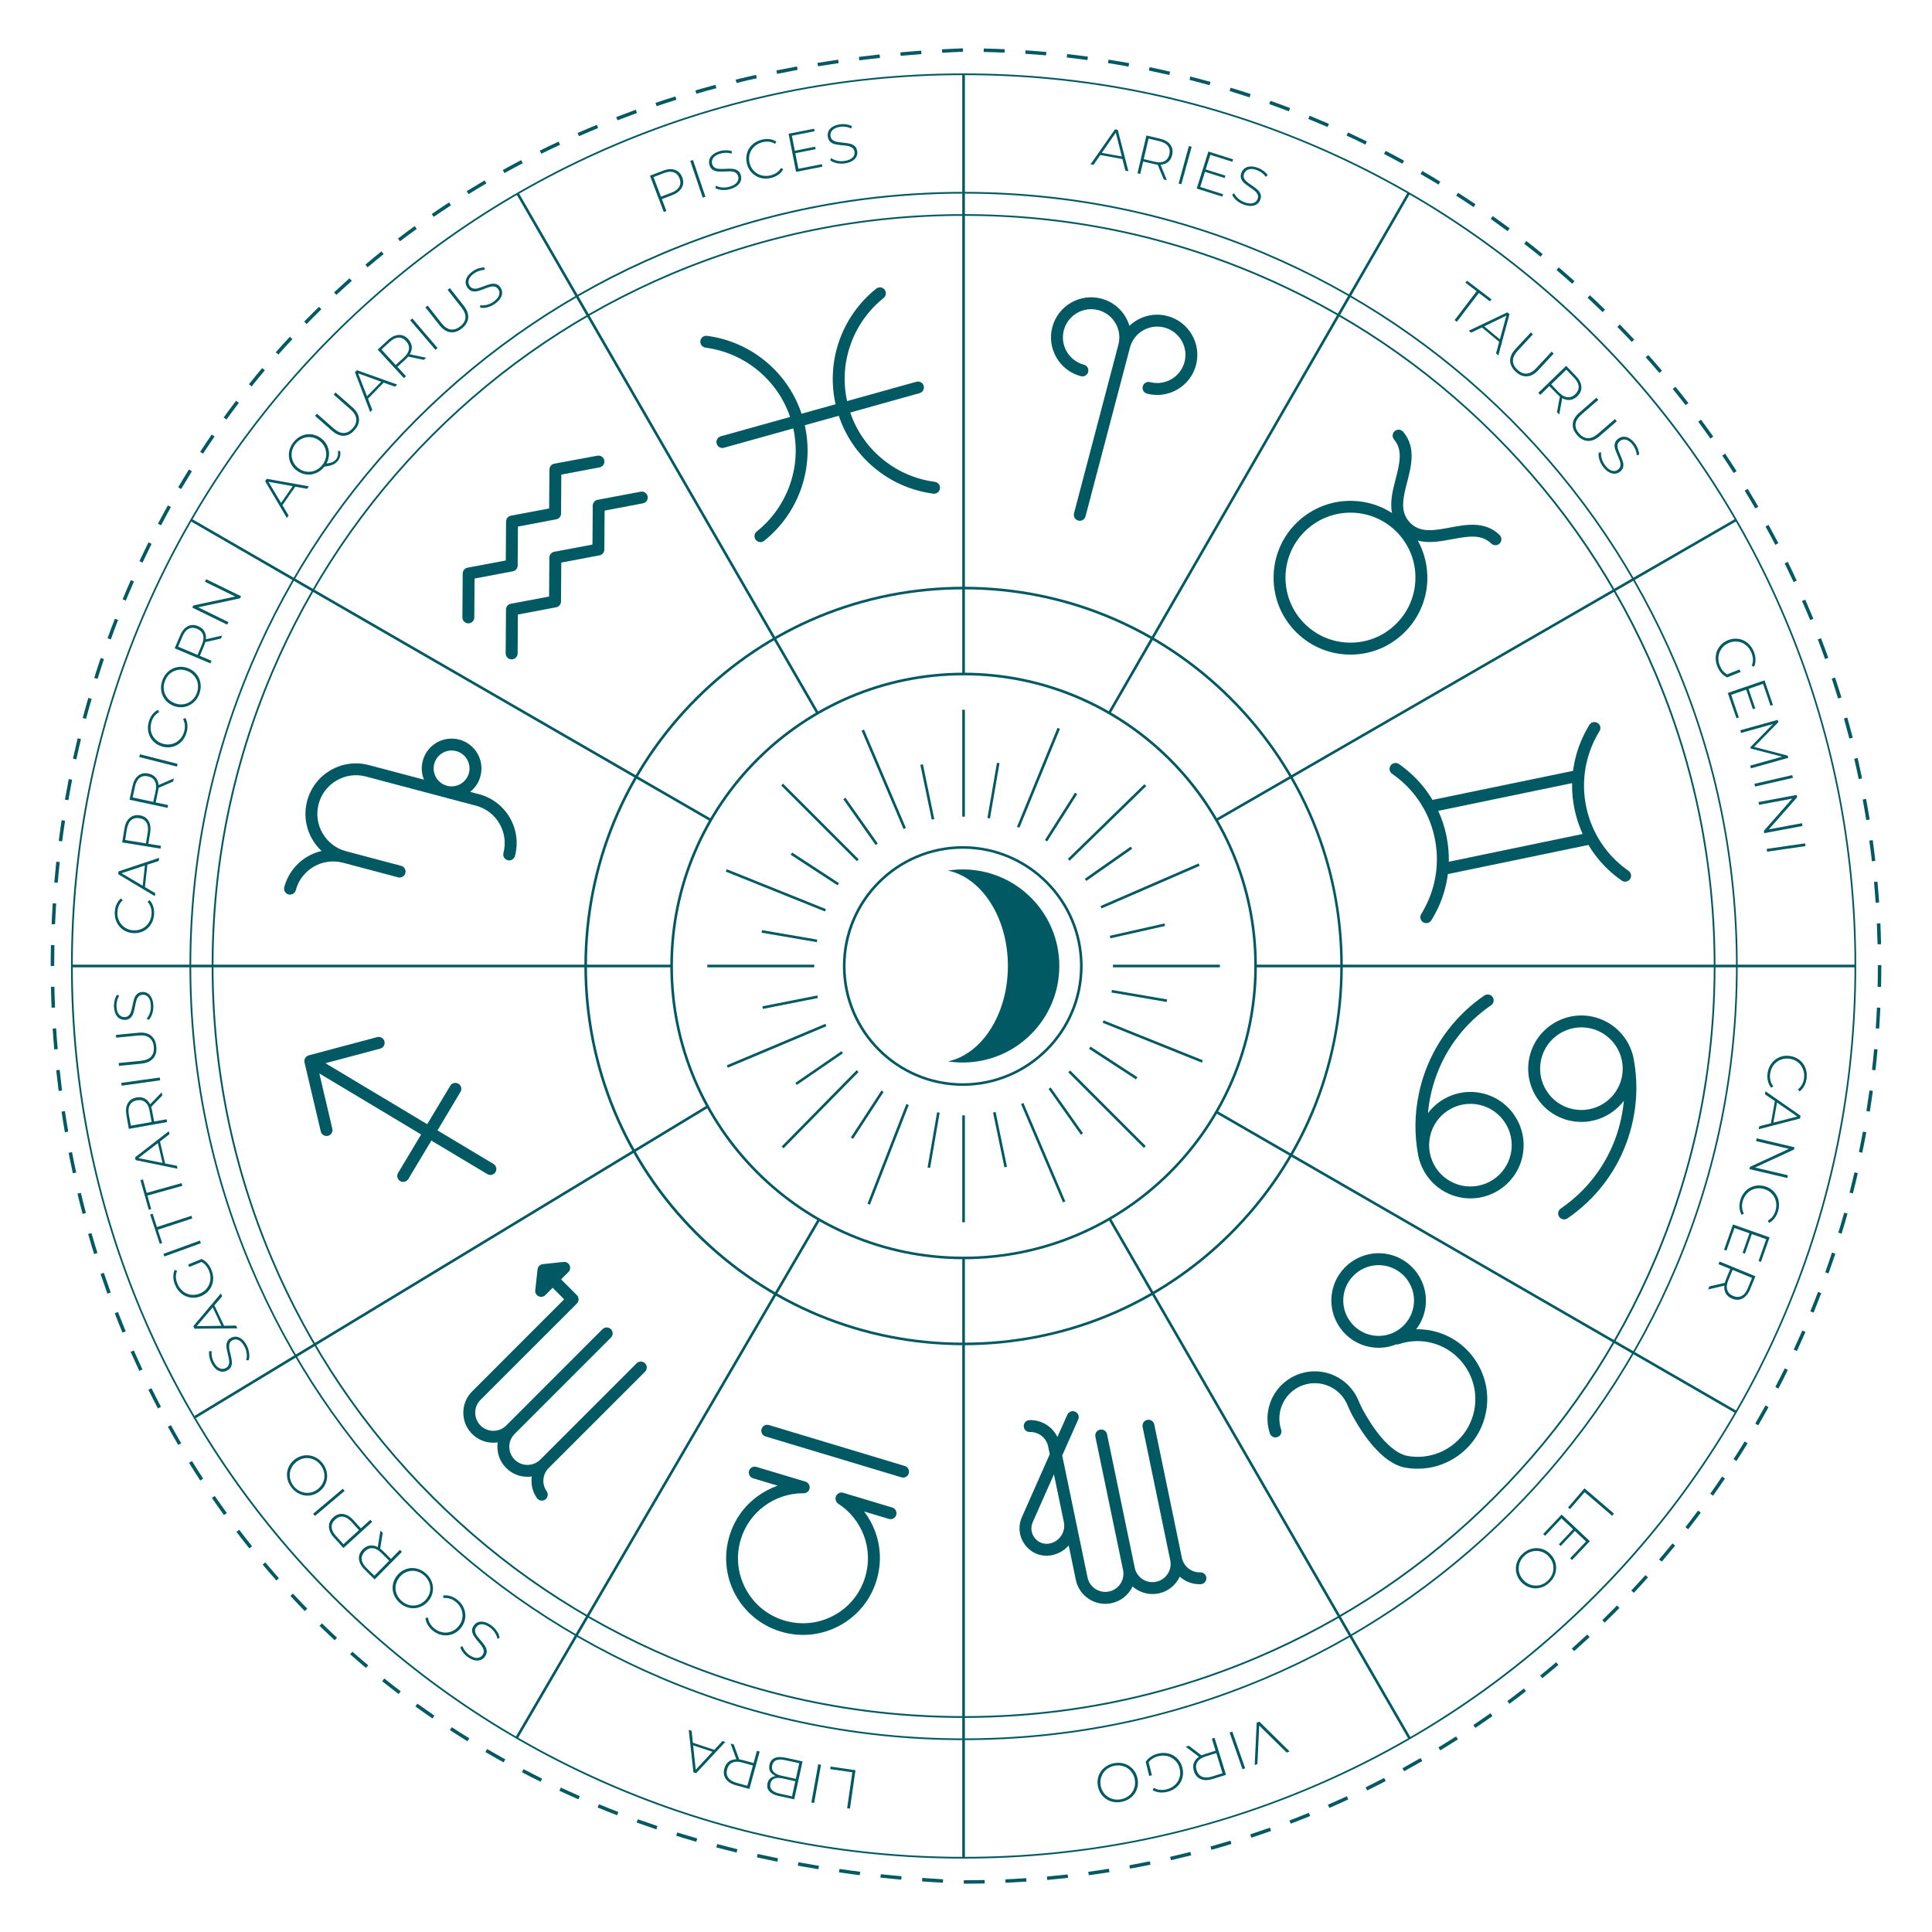 <?xml version="1.0" encoding="utf-8"?>
<!-- Generator: Adobe Illustrator 16.0.0, SVG Export Plug-In . SVG Version: 6.00 Build 0)  -->
<!DOCTYPE svg PUBLIC "-//W3C//DTD SVG 1.1//EN" "http://www.w3.org/Graphics/SVG/1.1/DTD/svg11.dtd">
<svg version="1.1" id="Calque_1" xmlns="http://www.w3.org/2000/svg" xmlns:xlink="http://www.w3.org/1999/xlink" x="0px" y="0px"
	 width="60px" height="60px" viewBox="0 0 60 60" enable-background="new 0 0 60 60" xml:space="preserve">
<g>
	<g>
		<path fill="#005963" d="M34.858,4.939l-0.688-0.125L33.96,5.121l-0.093-0.017l0.759-1.087l0.087,0.016l0.331,1.285L34.95,5.3
			L34.858,4.939z M34.839,4.86l-0.187-0.741l-0.435,0.628L34.839,4.86z"/>
		<path fill="#005963" d="M36.141,5.572l-0.188-0.458c-0.043-0.003-0.08-0.01-0.116-0.019l-0.335-0.079l-0.09,0.385L35.326,5.38
			l0.277-1.173l0.421,0.099c0.146,0.035,0.255,0.097,0.321,0.186c0.066,0.09,0.087,0.197,0.057,0.322
			c-0.022,0.093-0.064,0.165-0.126,0.216c-0.062,0.052-0.141,0.081-0.235,0.085l0.197,0.48L36.141,5.572z M35.855,5.021
			c0.124,0.03,0.228,0.025,0.306-0.015c0.079-0.041,0.13-0.111,0.155-0.212c0.023-0.102,0.01-0.188-0.045-0.259
			c-0.052-0.072-0.141-0.121-0.268-0.151L35.67,4.304l-0.15,0.637L35.855,5.021z"/>
		<path fill="#005963" d="M36.922,4.536l0.086,0.023l-0.32,1.162l-0.085-0.022L36.922,4.536z"/>
		<path fill="#005963" d="M37.982,6.031l-0.023,0.075l-0.794-0.25l0.362-1.15l0.768,0.243l-0.022,0.075l-0.685-0.215l-0.144,0.453
			l0.613,0.193l-0.024,0.074l-0.611-0.193l-0.148,0.471L37.982,6.031z"/>
		<path fill="#005963" d="M38.401,6.224c-0.064-0.056-0.108-0.115-0.135-0.176l0.061-0.047c0.025,0.056,0.064,0.11,0.123,0.161
			c0.058,0.052,0.123,0.09,0.197,0.118c0.107,0.04,0.197,0.049,0.267,0.028c0.07-0.02,0.118-0.063,0.141-0.13
			c0.02-0.049,0.02-0.095,0.003-0.136C39.039,6,39.01,5.964,38.973,5.932s-0.089-0.07-0.155-0.114
			c-0.074-0.052-0.134-0.097-0.179-0.134c-0.042-0.038-0.074-0.083-0.094-0.137c-0.02-0.053-0.018-0.114,0.008-0.181
			c0.02-0.056,0.053-0.1,0.099-0.136c0.046-0.035,0.104-0.055,0.173-0.06s0.15,0.009,0.24,0.042
			c0.062,0.022,0.119,0.055,0.173,0.095c0.055,0.04,0.097,0.084,0.13,0.131l-0.056,0.056c-0.033-0.048-0.074-0.09-0.123-0.126
			c-0.047-0.036-0.1-0.064-0.151-0.084c-0.104-0.039-0.191-0.046-0.261-0.023c-0.069,0.022-0.116,0.067-0.141,0.133
			c-0.019,0.051-0.019,0.097-0.002,0.138c0.019,0.041,0.046,0.077,0.084,0.109c0.037,0.032,0.09,0.07,0.156,0.116
			c0.077,0.051,0.135,0.095,0.178,0.133c0.043,0.037,0.073,0.083,0.095,0.135c0.02,0.052,0.017,0.111-0.007,0.178
			c-0.021,0.055-0.053,0.1-0.1,0.134c-0.046,0.035-0.104,0.054-0.176,0.058c-0.072,0.005-0.152-0.01-0.241-0.042
			C38.54,6.323,38.466,6.28,38.401,6.224z"/>
	</g>
	<g>
		<path fill="#005963" d="M45.858,9.044l-0.347-0.264l0.048-0.063l0.761,0.579L46.272,9.36l-0.345-0.262l-0.684,0.896L45.175,9.94
			L45.858,9.044z"/>
		<path fill="#005963" d="M46.559,10.617l-0.537-0.448l-0.335,0.163l-0.073-0.061L46.811,9.7l0.068,0.056l-0.346,1.282l-0.072-0.061
			L46.559,10.617z M46.58,10.539l0.202-0.737l-0.687,0.333L46.58,10.539z"/>
		<path fill="#005963" d="M46.899,11.202c-0.002-0.123,0.055-0.245,0.171-0.37l0.472-0.509l0.063,0.061l-0.469,0.506
			c-0.101,0.109-0.15,0.213-0.151,0.313c0,0.1,0.047,0.193,0.142,0.281c0.093,0.086,0.188,0.126,0.29,0.119
			c0.099-0.009,0.199-0.067,0.299-0.176l0.471-0.506l0.063,0.06l-0.472,0.51c-0.115,0.124-0.234,0.19-0.356,0.196
			c-0.123,0.008-0.24-0.041-0.352-0.145C46.958,11.437,46.902,11.324,46.899,11.202z"/>
		<path fill="#005963" d="M48.354,12.802l0.089-0.486c-0.032-0.027-0.062-0.053-0.087-0.079l-0.239-0.247l-0.283,0.274l-0.062-0.063
			l0.866-0.839l0.301,0.312c0.105,0.109,0.162,0.219,0.171,0.33c0.009,0.113-0.033,0.213-0.125,0.301
			c-0.069,0.066-0.144,0.105-0.224,0.115c-0.081,0.01-0.162-0.008-0.244-0.056l-0.094,0.51L48.354,12.802z M48.411,12.184
			c0.091,0.093,0.178,0.144,0.268,0.152c0.088,0.01,0.168-0.022,0.244-0.095c0.074-0.073,0.109-0.153,0.104-0.241
			c-0.007-0.088-0.054-0.178-0.144-0.271l-0.239-0.248l-0.47,0.456L48.411,12.184z"/>
		<path fill="#005963" d="M48.844,13.157c0.013-0.121,0.082-0.237,0.211-0.349l0.524-0.456l0.057,0.067l-0.521,0.452
			c-0.111,0.098-0.174,0.195-0.185,0.294c-0.012,0.1,0.025,0.198,0.11,0.295c0.082,0.097,0.175,0.146,0.274,0.148
			c0.099,0.004,0.205-0.043,0.317-0.141l0.522-0.452l0.058,0.067l-0.525,0.454c-0.127,0.111-0.254,0.164-0.376,0.157
			s-0.233-0.067-0.333-0.183C48.876,13.397,48.833,13.278,48.844,13.157z"/>
		<path fill="#005963" d="M49.671,14.275c-0.025-0.082-0.032-0.154-0.021-0.22l0.075-0.008c-0.009,0.061-0.002,0.128,0.021,0.203
			c0.021,0.073,0.057,0.141,0.105,0.204c0.069,0.09,0.142,0.145,0.211,0.165c0.071,0.02,0.134,0.007,0.189-0.036
			c0.043-0.034,0.066-0.072,0.072-0.117c0.007-0.043,0.003-0.089-0.012-0.136c-0.016-0.047-0.04-0.106-0.072-0.18
			c-0.037-0.083-0.064-0.152-0.081-0.207c-0.017-0.056-0.021-0.11-0.008-0.166c0.01-0.057,0.045-0.106,0.102-0.151
			c0.047-0.036,0.099-0.057,0.155-0.063c0.058-0.005,0.117,0.008,0.179,0.041s0.122,0.087,0.181,0.162
			c0.042,0.052,0.074,0.11,0.099,0.172c0.023,0.063,0.037,0.124,0.04,0.181l-0.076,0.018c-0.003-0.059-0.016-0.115-0.038-0.172
			c-0.022-0.056-0.051-0.106-0.085-0.151c-0.068-0.088-0.138-0.14-0.209-0.158c-0.069-0.017-0.134-0.004-0.189,0.04
			c-0.043,0.034-0.068,0.072-0.073,0.116c-0.007,0.044-0.002,0.089,0.013,0.136s0.038,0.107,0.071,0.182
			c0.037,0.083,0.064,0.152,0.079,0.207c0.018,0.055,0.021,0.109,0.01,0.165c-0.01,0.055-0.042,0.104-0.099,0.148
			c-0.047,0.036-0.099,0.056-0.155,0.061c-0.058,0.005-0.118-0.01-0.181-0.043c-0.063-0.035-0.124-0.089-0.183-0.164
			C49.736,14.433,49.696,14.357,49.671,14.275z"/>
	</g>
	<g>
		<path fill="#005963" d="M54.024,20.79l0.032,0.079l-0.418,0.168c-0.066-0.031-0.126-0.075-0.18-0.136
			c-0.053-0.06-0.095-0.129-0.125-0.207c-0.044-0.11-0.061-0.22-0.047-0.329c0.013-0.109,0.052-0.206,0.119-0.291
			c0.065-0.085,0.152-0.15,0.26-0.193c0.107-0.043,0.215-0.057,0.321-0.041s0.203,0.059,0.287,0.128s0.148,0.16,0.194,0.271
			c0.033,0.083,0.051,0.163,0.052,0.243c0.001,0.079-0.014,0.153-0.043,0.223l-0.074-0.03c0.027-0.066,0.039-0.132,0.037-0.198
			c-0.003-0.066-0.018-0.135-0.046-0.205c-0.038-0.097-0.096-0.174-0.168-0.234c-0.073-0.061-0.157-0.098-0.249-0.11
			c-0.094-0.014-0.186-0.002-0.279,0.035c-0.092,0.037-0.166,0.093-0.223,0.167s-0.092,0.158-0.104,0.252
			c-0.012,0.094,0,0.189,0.039,0.286c0.051,0.127,0.127,0.22,0.229,0.275L54.024,20.79z"/>
		<path fill="#005963" d="M54.002,22.281l-0.074,0.026l-0.27-0.787l1.141-0.391l0.261,0.764l-0.075,0.024l-0.232-0.679l-0.45,0.155
			L54.511,22l-0.073,0.025l-0.208-0.607l-0.467,0.16L54.002,22.281z"/>
		<path fill="#005963" d="M54.354,23.777l0.992-0.278l-0.975-0.252l-0.012-0.042l0.702-0.719l-0.991,0.276l-0.023-0.083l1.161-0.323
			l0.021,0.07l-0.754,0.77l1.042,0.27l0.02,0.069l-1.16,0.326L54.354,23.777z"/>
		<path fill="#005963" d="M55.66,24.072l0.02,0.085l-1.175,0.27l-0.021-0.085L55.66,24.072z"/>
		<path fill="#005963" d="M55.979,25.652l-1.186,0.222l-0.014-0.072l0.88-1l-1.029,0.192l-0.018-0.085l1.186-0.222l0.014,0.073
			l-0.88,0.997l1.029-0.192L55.979,25.652z"/>
		<path fill="#005963" d="M56.059,26.191l0.012,0.086l-1.192,0.172l-0.012-0.086L56.059,26.191z"/>
	</g>
	<g>
		<path fill="#005963" d="M55.013,33.028c0.064-0.087,0.146-0.152,0.246-0.194s0.206-0.056,0.32-0.041
			c0.115,0.015,0.216,0.055,0.301,0.121c0.086,0.065,0.148,0.148,0.188,0.25c0.041,0.101,0.053,0.209,0.038,0.327
			c-0.011,0.086-0.036,0.164-0.073,0.233s-0.086,0.126-0.146,0.171l-0.05-0.063c0.107-0.084,0.169-0.2,0.189-0.35
			c0.012-0.101,0.001-0.194-0.034-0.282s-0.09-0.159-0.164-0.217c-0.074-0.057-0.161-0.091-0.26-0.104
			c-0.099-0.013-0.191,0-0.277,0.036c-0.086,0.035-0.158,0.093-0.215,0.168c-0.055,0.076-0.089,0.164-0.103,0.265
			c-0.019,0.148,0.014,0.277,0.097,0.386l-0.063,0.047c-0.048-0.058-0.082-0.125-0.102-0.203c-0.019-0.076-0.022-0.158-0.013-0.243
			C54.908,33.218,54.948,33.116,55.013,33.028z"/>
		<path fill="#005963" d="M54.997,34.884l0.123-0.688l-0.308-0.212l0.017-0.093l1.088,0.758l-0.015,0.087l-1.284,0.333l0.018-0.093
			L54.997,34.884z M55.075,34.864l0.74-0.189l-0.628-0.434L55.075,34.864z"/>
		<path fill="#005963" d="M55.504,36.584l-1.173-0.276l0.016-0.07l1.209-0.56l-1.019-0.24l0.02-0.086l1.173,0.278l-0.018,0.071
			l-1.207,0.557l1.019,0.241L55.504,36.584z"/>
		<path fill="#005963" d="M54.215,36.982c0.078-0.075,0.17-0.126,0.274-0.151c0.104-0.026,0.213-0.022,0.323,0.01
			c0.111,0.033,0.204,0.089,0.278,0.168c0.073,0.078,0.121,0.171,0.146,0.275c0.021,0.106,0.017,0.216-0.016,0.329
			c-0.024,0.084-0.062,0.157-0.108,0.22c-0.049,0.063-0.106,0.111-0.173,0.145l-0.04-0.069c0.119-0.065,0.2-0.17,0.242-0.314
			c0.028-0.097,0.032-0.191,0.013-0.283c-0.02-0.093-0.063-0.173-0.128-0.241c-0.063-0.068-0.145-0.116-0.239-0.145
			c-0.096-0.028-0.189-0.031-0.281-0.009c-0.09,0.022-0.169,0.065-0.237,0.132c-0.066,0.066-0.115,0.147-0.144,0.245
			c-0.042,0.143-0.032,0.274,0.033,0.396l-0.07,0.037c-0.037-0.066-0.06-0.138-0.066-0.217s0.002-0.161,0.027-0.242
			C54.083,37.153,54.139,37.059,54.215,36.982z"/>
		<path fill="#005963" d="M53.617,38.838l-0.075-0.027l0.277-0.784l1.137,0.401l-0.268,0.76l-0.075-0.026l0.239-0.678l-0.449-0.157
			l-0.213,0.606l-0.072-0.026l0.213-0.606l-0.467-0.164L53.617,38.838z"/>
		<path fill="#005963" d="M53.085,39.951l0.482-0.112c0.01-0.042,0.021-0.079,0.037-0.112l0.13-0.318l-0.365-0.149l0.033-0.082
			l1.114,0.458l-0.163,0.399c-0.057,0.14-0.136,0.236-0.235,0.29c-0.099,0.052-0.207,0.054-0.325,0.006
			c-0.088-0.037-0.151-0.089-0.194-0.159c-0.042-0.069-0.057-0.151-0.047-0.245l-0.504,0.118L53.085,39.951z M53.676,39.756
			c-0.05,0.119-0.061,0.221-0.033,0.305c0.025,0.085,0.088,0.147,0.185,0.187c0.096,0.04,0.186,0.038,0.262-0.002
			c0.079-0.041,0.144-0.122,0.19-0.24l0.131-0.319l-0.604-0.249L53.676,39.756z"/>
	</g>
	<g>
		<path fill="#005963" d="M50.123,47.007l-0.057,0.067l-0.854-0.733l-0.453,0.525l-0.061-0.051l0.51-0.594L50.123,47.007z"/>
		<path fill="#005963" d="M47.985,47.695l-0.059-0.055l0.571-0.604l0.877,0.826l-0.553,0.586l-0.058-0.055l0.492-0.521l-0.346-0.327
			l-0.44,0.468l-0.057-0.053l0.44-0.468l-0.359-0.338L47.985,47.695z"/>
		<path fill="#005963" d="M47.568,48.097c0.105-0.027,0.211-0.025,0.314,0.004c0.103,0.03,0.194,0.087,0.273,0.17
			s0.131,0.177,0.156,0.281c0.024,0.105,0.022,0.211-0.01,0.314c-0.032,0.105-0.092,0.198-0.179,0.279
			c-0.084,0.082-0.181,0.137-0.285,0.164c-0.105,0.027-0.211,0.025-0.313-0.004c-0.104-0.03-0.195-0.087-0.277-0.171
			c-0.079-0.084-0.131-0.178-0.155-0.283c-0.025-0.105-0.021-0.209,0.012-0.313c0.032-0.104,0.092-0.197,0.176-0.278
			C47.367,48.179,47.464,48.124,47.568,48.097z M47.187,48.558c-0.027,0.09-0.029,0.18-0.009,0.271
			c0.021,0.092,0.068,0.173,0.137,0.245s0.148,0.122,0.238,0.148c0.089,0.025,0.181,0.027,0.27,0.005
			c0.092-0.023,0.173-0.069,0.247-0.14c0.072-0.069,0.124-0.15,0.151-0.239c0.027-0.09,0.029-0.181,0.009-0.271
			c-0.021-0.091-0.068-0.173-0.136-0.245c-0.068-0.072-0.148-0.121-0.239-0.147c-0.089-0.026-0.181-0.027-0.271-0.004
			c-0.091,0.022-0.174,0.069-0.246,0.139C47.264,48.389,47.214,48.468,47.187,48.558z"/>
	</g>
	<g>
		<path fill="#005963" d="M38.966,54.815l0.062-1.317l0.082-0.032l0.939,0.926l-0.09,0.036l-0.853-0.84l-0.056,1.195L38.966,54.815z
			"/>
		<path fill="#005963" d="M38.669,54.915l-0.083,0.03l-0.399-1.139l0.084-0.029L38.669,54.915z"/>
		<path fill="#005963" d="M36.92,54.215l0.394,0.301c0.038-0.019,0.074-0.032,0.108-0.043l0.329-0.102l-0.116-0.376l0.084-0.026
			l0.356,1.151l-0.413,0.128c-0.146,0.045-0.27,0.046-0.374,0.002c-0.103-0.043-0.173-0.126-0.21-0.247
			c-0.028-0.092-0.03-0.176-0.003-0.251c0.028-0.077,0.082-0.141,0.161-0.193l-0.413-0.313L36.92,54.215z M37.444,54.547
			c-0.121,0.038-0.208,0.094-0.255,0.168c-0.05,0.074-0.057,0.162-0.027,0.261c0.032,0.101,0.088,0.167,0.17,0.202
			c0.08,0.034,0.184,0.032,0.305-0.005l0.329-0.103l-0.192-0.625L37.444,54.547z"/>
		<path fill="#005963" d="M35.773,55.132l-0.083,0.021l-0.109-0.438c0.04-0.062,0.092-0.115,0.158-0.158
			c0.067-0.045,0.142-0.077,0.223-0.097c0.115-0.028,0.226-0.029,0.332-0.001c0.106,0.027,0.196,0.08,0.271,0.157
			c0.076,0.076,0.128,0.172,0.156,0.284c0.027,0.112,0.027,0.22-0.004,0.324c-0.03,0.103-0.085,0.191-0.165,0.266
			c-0.081,0.074-0.18,0.128-0.296,0.156c-0.087,0.021-0.168,0.027-0.248,0.019c-0.077-0.01-0.149-0.033-0.214-0.073l0.04-0.07
			c0.061,0.037,0.125,0.058,0.191,0.064c0.065,0.007,0.137,0.001,0.208-0.018c0.102-0.024,0.186-0.07,0.255-0.135
			c0.07-0.064,0.119-0.143,0.144-0.232c0.027-0.089,0.027-0.184,0.002-0.279c-0.021-0.096-0.067-0.178-0.133-0.244
			c-0.067-0.066-0.146-0.114-0.236-0.139c-0.092-0.024-0.188-0.024-0.288,0c-0.134,0.033-0.235,0.097-0.305,0.19L35.773,55.132z"/>
		<path fill="#005963" d="M34.928,54.776c0.104,0.035,0.19,0.093,0.263,0.175c0.069,0.08,0.116,0.178,0.139,0.291
			c0.02,0.112,0.012,0.22-0.023,0.321c-0.036,0.102-0.096,0.187-0.18,0.257c-0.084,0.071-0.183,0.116-0.299,0.139
			c-0.117,0.021-0.229,0.017-0.331-0.019c-0.103-0.034-0.19-0.091-0.261-0.173c-0.071-0.082-0.117-0.18-0.139-0.293
			c-0.022-0.114-0.015-0.222,0.022-0.323c0.034-0.102,0.097-0.187,0.18-0.256c0.083-0.07,0.184-0.116,0.3-0.138
			C34.716,54.736,34.824,54.742,34.928,54.776z M34.356,54.956c-0.071,0.06-0.122,0.135-0.153,0.223
			c-0.032,0.088-0.037,0.182-0.02,0.279c0.02,0.098,0.06,0.184,0.121,0.254c0.061,0.07,0.136,0.121,0.226,0.15
			c0.087,0.03,0.182,0.036,0.28,0.017c0.101-0.019,0.185-0.059,0.258-0.119c0.072-0.059,0.123-0.133,0.154-0.223
			c0.032-0.088,0.037-0.182,0.02-0.279c-0.02-0.098-0.06-0.183-0.121-0.254c-0.061-0.07-0.136-0.121-0.226-0.15
			c-0.089-0.03-0.183-0.035-0.281-0.017C34.515,54.855,34.429,54.896,34.356,54.956z"/>
	</g>
	<g>
		<path fill="#005963" d="M26.396,56.168l-0.087-0.012l0.161-1.115l-0.686-0.1l0.01-0.078l0.774,0.112L26.396,56.168z"/>
		<path fill="#005963" d="M25.284,55.994l-0.086-0.017l0.213-1.186l0.086,0.016L25.284,55.994z"/>
		<path fill="#005963" d="M23.919,55.016c-0.032-0.061-0.039-0.131-0.022-0.212c0.022-0.1,0.074-0.169,0.16-0.206
			c0.085-0.039,0.199-0.041,0.343-0.01l0.524,0.114l-0.258,1.178l-0.492-0.107c-0.127-0.028-0.222-0.077-0.282-0.144
			c-0.06-0.068-0.078-0.149-0.057-0.246c0.015-0.068,0.045-0.12,0.09-0.158c0.046-0.038,0.101-0.062,0.165-0.068
			C24.011,55.122,23.954,55.075,23.919,55.016z M24.596,55.787l0.103-0.469l-0.4-0.089c-0.104-0.022-0.188-0.02-0.253,0.008
			c-0.064,0.028-0.104,0.08-0.121,0.158c-0.018,0.075-0.002,0.14,0.045,0.191s0.121,0.089,0.225,0.112L24.596,55.787z
			 M24.109,54.664c-0.066,0.027-0.111,0.082-0.129,0.165c-0.017,0.082-0.002,0.15,0.049,0.202s0.132,0.092,0.246,0.116l0.44,0.097
			l0.106-0.486l-0.44-0.096C24.268,54.637,24.177,54.637,24.109,54.664z"/>
		<path fill="#005963" d="M22.786,54.174l0.171,0.466c0.042,0.005,0.08,0.014,0.114,0.022l0.332,0.091l0.105-0.38l0.084,0.023
			l-0.319,1.162l-0.418-0.115c-0.146-0.039-0.25-0.106-0.314-0.198c-0.064-0.093-0.079-0.2-0.045-0.322
			c0.025-0.092,0.069-0.162,0.134-0.212c0.064-0.049,0.144-0.075,0.237-0.076l-0.178-0.487L22.786,54.174z M23.051,54.737
			c-0.124-0.035-0.226-0.033-0.307,0.004c-0.079,0.035-0.134,0.104-0.162,0.205c-0.028,0.102-0.017,0.188,0.033,0.261
			c0.051,0.073,0.139,0.126,0.263,0.161l0.331,0.092l0.173-0.631L23.051,54.737z"/>
		<path fill="#005963" d="M21.518,54.122l0.665,0.221l0.252-0.273l0.089,0.029l-0.905,0.969l-0.084-0.027l-0.146-1.318l0.09,0.029
			L21.518,54.122z M21.526,54.203l0.081,0.759l0.518-0.56L21.526,54.203z"/>
	</g>
	<g>
		<path fill="#005963" d="M15.432,50.66c0.049,0.07,0.076,0.14,0.083,0.204l-0.069,0.031c-0.008-0.063-0.034-0.124-0.076-0.189
			c-0.042-0.064-0.094-0.12-0.158-0.166c-0.095-0.066-0.179-0.099-0.25-0.098c-0.074,0.001-0.131,0.031-0.171,0.088
			c-0.032,0.043-0.045,0.088-0.037,0.132c0.006,0.044,0.022,0.087,0.05,0.128c0.027,0.039,0.067,0.09,0.121,0.15
			c0.06,0.069,0.104,0.128,0.136,0.176c0.031,0.049,0.05,0.101,0.055,0.157s-0.013,0.114-0.055,0.173
			c-0.034,0.048-0.078,0.082-0.131,0.104c-0.055,0.021-0.115,0.025-0.184,0.013c-0.068-0.014-0.142-0.049-0.22-0.104
			c-0.055-0.039-0.102-0.085-0.143-0.139c-0.04-0.053-0.07-0.106-0.09-0.16l0.068-0.039c0.02,0.055,0.048,0.106,0.085,0.153
			c0.037,0.049,0.079,0.088,0.125,0.122c0.09,0.063,0.172,0.095,0.245,0.093c0.072-0.004,0.13-0.034,0.172-0.092
			c0.029-0.045,0.042-0.088,0.037-0.133c-0.008-0.044-0.025-0.086-0.052-0.127c-0.027-0.041-0.067-0.092-0.122-0.153
			c-0.058-0.069-0.104-0.129-0.133-0.176c-0.032-0.047-0.05-0.099-0.058-0.154c-0.005-0.056,0.013-0.113,0.055-0.171
			c0.033-0.049,0.077-0.082,0.131-0.103c0.055-0.021,0.116-0.025,0.186-0.011c0.069,0.016,0.144,0.051,0.221,0.105
			C15.326,50.527,15.385,50.588,15.432,50.66z"/>
		<path fill="#005963" d="M14.406,49.946c0.042,0.101,0.056,0.203,0.041,0.31c-0.015,0.107-0.058,0.206-0.13,0.297
			c-0.071,0.091-0.158,0.155-0.259,0.195c-0.1,0.039-0.204,0.051-0.31,0.033c-0.109-0.018-0.208-0.063-0.301-0.136
			c-0.068-0.055-0.123-0.115-0.163-0.184c-0.041-0.066-0.063-0.139-0.071-0.214l0.079-0.01c0.018,0.134,0.085,0.247,0.203,0.342
			c0.079,0.062,0.165,0.101,0.258,0.116c0.094,0.015,0.184,0.006,0.271-0.029c0.087-0.034,0.161-0.09,0.223-0.169
			c0.063-0.078,0.1-0.163,0.113-0.256c0.013-0.093,0.001-0.184-0.035-0.27c-0.036-0.088-0.094-0.162-0.173-0.226
			c-0.118-0.093-0.244-0.131-0.38-0.116l-0.009-0.079c0.075-0.011,0.149-0.005,0.227,0.019c0.075,0.023,0.147,0.062,0.215,0.115
			C14.298,49.758,14.366,49.846,14.406,49.946z"/>
		<path fill="#005963" d="M13.412,49.135c0.037,0.104,0.045,0.208,0.024,0.314c-0.021,0.104-0.069,0.201-0.146,0.287
			c-0.077,0.086-0.166,0.146-0.268,0.179c-0.103,0.035-0.208,0.04-0.313,0.017c-0.106-0.022-0.204-0.073-0.294-0.152
			c-0.088-0.078-0.15-0.168-0.187-0.271c-0.037-0.104-0.045-0.207-0.024-0.313c0.021-0.105,0.069-0.201,0.146-0.289
			c0.077-0.087,0.167-0.146,0.27-0.181c0.102-0.033,0.207-0.038,0.313-0.015s0.204,0.074,0.293,0.153
			C13.314,48.941,13.378,49.032,13.412,49.135z M12.922,48.795c-0.091-0.021-0.183-0.015-0.271,0.015
			c-0.088,0.029-0.166,0.082-0.231,0.156c-0.065,0.075-0.107,0.158-0.128,0.251c-0.017,0.091-0.012,0.182,0.021,0.27
			c0.029,0.088,0.084,0.166,0.158,0.232c0.076,0.066,0.16,0.11,0.252,0.131c0.092,0.02,0.182,0.015,0.271-0.015
			c0.089-0.029,0.167-0.082,0.232-0.157c0.065-0.074,0.107-0.157,0.127-0.25c0.018-0.091,0.012-0.182-0.02-0.271
			c-0.032-0.088-0.084-0.166-0.161-0.232C13.097,48.857,13.014,48.814,12.922,48.795z"/>
		<path fill="#005963" d="M11.886,47.605l-0.079,0.489c0.034,0.025,0.064,0.052,0.09,0.076l0.245,0.243l0.277-0.281l0.063,0.062
			l-0.848,0.857l-0.308-0.304c-0.108-0.106-0.167-0.216-0.178-0.327c-0.01-0.111,0.029-0.213,0.119-0.303
			c0.066-0.068,0.141-0.107,0.22-0.12c0.082-0.011,0.163,0.005,0.245,0.05l0.083-0.511L11.886,47.605z M11.843,48.227
			c-0.092-0.09-0.183-0.14-0.271-0.146c-0.087-0.008-0.169,0.026-0.242,0.101s-0.104,0.155-0.098,0.243
			c0.008,0.089,0.059,0.178,0.149,0.269l0.245,0.242l0.46-0.467L11.843,48.227z"/>
		<path fill="#005963" d="M10.216,47.42c-0.005-0.112,0.039-0.211,0.134-0.297c0.094-0.085,0.195-0.119,0.307-0.104
			c0.111,0.016,0.218,0.079,0.319,0.191l0.232,0.255l0.292-0.266l0.058,0.064l-0.892,0.813l-0.289-0.32
			C10.273,47.645,10.221,47.531,10.216,47.42z M10.656,47.103c-0.087-0.013-0.17,0.016-0.246,0.087
			c-0.078,0.07-0.115,0.149-0.11,0.238c0.003,0.088,0.048,0.18,0.135,0.274l0.231,0.255l0.482-0.438l-0.231-0.255
			C10.83,47.168,10.743,47.115,10.656,47.103z"/>
		<path fill="#005963" d="M9.781,47.079l-0.057-0.067l0.922-0.777l0.057,0.066L9.781,47.079z"/>
		<path fill="#005963" d="M10.154,45.749c0.016,0.107,0.003,0.212-0.037,0.312c-0.04,0.101-0.104,0.186-0.196,0.257
			c-0.09,0.07-0.188,0.112-0.297,0.126c-0.105,0.014-0.21-0.001-0.31-0.044c-0.101-0.042-0.188-0.109-0.26-0.204
			c-0.073-0.093-0.118-0.193-0.134-0.302c-0.017-0.107-0.005-0.211,0.035-0.312c0.04-0.099,0.105-0.186,0.197-0.256
			c0.092-0.071,0.191-0.114,0.298-0.127c0.106-0.014,0.21,0,0.311,0.043s0.187,0.111,0.259,0.204
			C10.092,45.54,10.137,45.641,10.154,45.749z M9.733,45.322c-0.085-0.037-0.176-0.048-0.268-0.036
			c-0.094,0.013-0.178,0.05-0.257,0.11c-0.079,0.063-0.136,0.135-0.172,0.223c-0.035,0.087-0.046,0.176-0.032,0.269
			s0.052,0.18,0.113,0.259c0.063,0.08,0.137,0.139,0.223,0.174c0.087,0.037,0.178,0.05,0.269,0.037
			c0.095-0.012,0.18-0.049,0.258-0.109c0.079-0.063,0.136-0.137,0.172-0.223c0.036-0.087,0.046-0.177,0.03-0.27
			c-0.013-0.093-0.052-0.18-0.113-0.259C9.895,45.416,9.82,45.358,9.733,45.322z"/>
	</g>
	<g>
		<path fill="#005963" d="M7.738,42.026c0.011,0.084,0.005,0.156-0.017,0.22l-0.076-0.005c0.02-0.059,0.024-0.126,0.016-0.203
			c-0.009-0.075-0.032-0.149-0.069-0.219c-0.053-0.102-0.113-0.168-0.179-0.199c-0.067-0.031-0.13-0.031-0.192,0.003
			c-0.048,0.024-0.077,0.059-0.093,0.101c-0.014,0.043-0.017,0.088-0.011,0.137s0.02,0.112,0.041,0.189
			c0.022,0.089,0.035,0.16,0.042,0.218c0.007,0.057,0,0.112-0.02,0.165c-0.021,0.054-0.063,0.097-0.127,0.13
			c-0.052,0.027-0.106,0.04-0.164,0.035c-0.059-0.005-0.115-0.028-0.17-0.07c-0.054-0.044-0.104-0.106-0.149-0.191
			c-0.031-0.059-0.053-0.121-0.065-0.188c-0.014-0.065-0.017-0.128-0.01-0.185l0.079-0.004c-0.008,0.059-0.005,0.116,0.007,0.176
			c0.013,0.06,0.031,0.114,0.058,0.163c0.052,0.1,0.111,0.164,0.178,0.193c0.067,0.029,0.131,0.027,0.194-0.006
			c0.048-0.025,0.078-0.06,0.093-0.102c0.014-0.042,0.018-0.088,0.01-0.136c-0.005-0.05-0.019-0.113-0.038-0.192
			c-0.022-0.089-0.036-0.16-0.043-0.218c-0.007-0.056,0-0.109,0.02-0.163c0.02-0.052,0.061-0.095,0.123-0.129
			c0.053-0.027,0.106-0.038,0.164-0.033c0.057,0.005,0.113,0.03,0.17,0.074c0.056,0.045,0.106,0.109,0.151,0.193
			C7.702,41.859,7.727,41.94,7.738,42.026z"/>
		<path fill="#005963" d="M6.659,40.54l0.299,0.633l0.371-0.007l0.042,0.087l-1.329,0.011l-0.037-0.079l0.854-1.016L6.9,40.256
			L6.659,40.54z M6.606,40.601l-0.495,0.584l0.765-0.011L6.606,40.601z"/>
		<path fill="#005963" d="M5.875,39.348l-0.03-0.078l0.416-0.17c0.067,0.029,0.127,0.075,0.18,0.135
			c0.052,0.059,0.096,0.127,0.126,0.205c0.046,0.11,0.063,0.22,0.05,0.329c-0.013,0.108-0.052,0.205-0.117,0.292
			c-0.066,0.085-0.152,0.149-0.259,0.194c-0.109,0.043-0.216,0.058-0.321,0.042c-0.106-0.015-0.203-0.058-0.287-0.126
			c-0.087-0.068-0.151-0.159-0.197-0.271c-0.033-0.081-0.051-0.162-0.053-0.241c-0.003-0.079,0.012-0.153,0.042-0.223l0.074,0.028
			c-0.027,0.067-0.04,0.133-0.037,0.199c0.004,0.065,0.02,0.135,0.048,0.204c0.039,0.097,0.096,0.174,0.17,0.234
			c0.074,0.059,0.157,0.095,0.25,0.108c0.093,0.013,0.186,0,0.276-0.037c0.092-0.037,0.166-0.094,0.223-0.168
			c0.058-0.074,0.092-0.16,0.104-0.254c0.012-0.094-0.003-0.188-0.042-0.284c-0.052-0.128-0.129-0.219-0.23-0.276L5.875,39.348z"/>
		<path fill="#005963" d="M5.105,39.021l-0.029-0.082l1.133-0.412l0.03,0.083L5.105,39.021z"/>
		<path fill="#005963" d="M4.901,38.19l0.135,0.413l-0.075,0.024l-0.297-0.909l0.077-0.024l0.133,0.413l1.071-0.349l0.027,0.082
			L4.901,38.19z"/>
		<path fill="#005963" d="M4.579,37.13l0.117,0.418L4.62,37.57l-0.258-0.92l0.077-0.022l0.116,0.418l1.083-0.303l0.025,0.084
			L4.579,37.13z"/>
		<path fill="#005963" d="M4.969,35.451l0.158,0.681l0.365,0.073l0.021,0.091l-1.299-0.267l-0.02-0.086l1.048-0.813l0.021,0.092
			L4.969,35.451z M4.903,35.5l-0.605,0.466l0.749,0.149L4.903,35.5z"/>
		<path fill="#005963" d="M5.04,34.022l-0.345,0.354c0.014,0.041,0.023,0.078,0.028,0.114l0.062,0.339l0.388-0.069l0.016,0.087
			l-1.188,0.211l-0.075-0.425c-0.026-0.15-0.013-0.272,0.043-0.37c0.055-0.098,0.146-0.157,0.272-0.18
			c0.093-0.017,0.176-0.007,0.249,0.03c0.072,0.037,0.13,0.098,0.172,0.182l0.36-0.371L5.04,34.022z M4.646,34.504
			c-0.021-0.128-0.066-0.219-0.135-0.274c-0.067-0.058-0.153-0.077-0.256-0.059s-0.176,0.065-0.22,0.143
			c-0.045,0.076-0.055,0.178-0.032,0.306l0.061,0.339l0.645-0.115L4.646,34.504z"/>
		<path fill="#005963" d="M3.778,33.717l-0.011-0.088l1.193-0.165l0.013,0.086L3.778,33.717z"/>
		<path fill="#005963" d="M4.758,32.868c-0.079,0.093-0.202,0.147-0.372,0.165l-0.691,0.068l-0.008-0.088l0.687-0.068
			c0.147-0.015,0.254-0.06,0.321-0.134c0.066-0.074,0.094-0.176,0.081-0.304c-0.013-0.127-0.06-0.221-0.139-0.28
			c-0.079-0.061-0.192-0.083-0.341-0.069l-0.688,0.068L3.601,32.14l0.69-0.067c0.168-0.018,0.302,0.012,0.397,0.088
			c0.097,0.075,0.151,0.19,0.167,0.341C4.871,32.653,4.839,32.775,4.758,32.868z"/>
		<path fill="#005963" d="M4.729,31.479C4.701,31.56,4.667,31.623,4.62,31.67l-0.067-0.036c0.042-0.044,0.077-0.104,0.102-0.177
			s0.034-0.148,0.029-0.228c-0.005-0.115-0.029-0.2-0.076-0.257c-0.047-0.056-0.104-0.083-0.176-0.079
			c-0.053,0.002-0.096,0.02-0.126,0.053c-0.03,0.032-0.054,0.071-0.068,0.119c-0.015,0.045-0.029,0.108-0.044,0.188
			c-0.018,0.089-0.036,0.161-0.054,0.216c-0.019,0.054-0.048,0.101-0.089,0.141c-0.042,0.038-0.099,0.061-0.171,0.064
			c-0.058,0.002-0.112-0.012-0.163-0.04c-0.05-0.028-0.092-0.074-0.123-0.136c-0.03-0.062-0.049-0.141-0.054-0.236
			c-0.004-0.066,0.004-0.133,0.02-0.198c0.016-0.064,0.041-0.121,0.07-0.17l0.073,0.03c-0.031,0.049-0.054,0.104-0.068,0.163
			c-0.015,0.059-0.02,0.116-0.017,0.172c0.005,0.111,0.031,0.194,0.079,0.25c0.047,0.055,0.106,0.08,0.178,0.078
			c0.053-0.003,0.097-0.021,0.126-0.054c0.03-0.032,0.054-0.071,0.069-0.118c0.015-0.047,0.03-0.11,0.045-0.19
			c0.019-0.089,0.035-0.161,0.054-0.214c0.018-0.055,0.048-0.101,0.087-0.14c0.041-0.04,0.097-0.061,0.167-0.064
			c0.059-0.002,0.112,0.011,0.162,0.04c0.05,0.03,0.092,0.077,0.122,0.141c0.032,0.063,0.051,0.143,0.055,0.238
			C4.766,31.313,4.756,31.396,4.729,31.479z"/>
	</g>
	<g>
		<path fill="#005963" d="M4.688,28.706c-0.059,0.092-0.136,0.162-0.232,0.21c-0.096,0.049-0.201,0.07-0.316,0.063
			c-0.116-0.006-0.219-0.04-0.31-0.099c-0.089-0.061-0.158-0.138-0.205-0.236c-0.047-0.098-0.066-0.207-0.06-0.324
			c0.005-0.087,0.023-0.167,0.056-0.239c0.034-0.071,0.078-0.131,0.137-0.18l0.053,0.059c-0.102,0.09-0.155,0.211-0.164,0.361
			c-0.007,0.102,0.011,0.194,0.053,0.28c0.041,0.085,0.101,0.153,0.179,0.205c0.077,0.052,0.167,0.081,0.267,0.087
			c0.099,0.005,0.19-0.013,0.274-0.056c0.084-0.042,0.151-0.103,0.201-0.183c0.052-0.079,0.079-0.169,0.086-0.271
			c0.008-0.148-0.032-0.274-0.123-0.377l0.059-0.052c0.053,0.054,0.092,0.12,0.115,0.195c0.023,0.076,0.033,0.156,0.028,0.243
			C4.779,28.509,4.746,28.615,4.688,28.706z"/>
		<path fill="#005963" d="M4.577,26.854l-0.076,0.695l0.321,0.189l-0.011,0.094l-1.138-0.682l0.008-0.088l1.26-0.42l-0.01,0.094
			L4.577,26.854z M4.5,26.879l-0.727,0.24l0.658,0.388L4.5,26.879z"/>
		<path fill="#005963" d="M4.027,25.402c0.085-0.074,0.189-0.101,0.315-0.081c0.125,0.02,0.215,0.079,0.271,0.174
			c0.059,0.097,0.074,0.22,0.05,0.37l-0.055,0.34l0.39,0.062l-0.014,0.088l-1.189-0.193l0.069-0.427
			C3.889,25.586,3.941,25.475,4.027,25.402z M4.551,25.549c-0.045-0.077-0.119-0.123-0.223-0.139
			c-0.102-0.017-0.188,0.004-0.255,0.061c-0.067,0.059-0.11,0.151-0.132,0.278l-0.054,0.339l0.645,0.104l0.056-0.339
			C4.607,25.726,4.595,25.625,4.551,25.549z"/>
		<path fill="#005963" d="M5.378,24.271l-0.454,0.196c-0.004,0.042-0.01,0.082-0.018,0.117L4.835,24.92l0.386,0.083l-0.019,0.085
			l-1.179-0.252l0.092-0.423c0.032-0.148,0.091-0.256,0.179-0.325s0.194-0.09,0.319-0.064c0.093,0.021,0.167,0.061,0.219,0.123
			c0.055,0.062,0.085,0.138,0.092,0.234l0.476-0.207L5.378,24.271z M4.832,24.567c0.026-0.126,0.021-0.228-0.021-0.306
			c-0.042-0.079-0.114-0.129-0.216-0.151c-0.102-0.022-0.188-0.006-0.257,0.048c-0.07,0.054-0.119,0.145-0.146,0.271L4.12,24.766
			l0.64,0.138L4.832,24.567z"/>
		<path fill="#005963" d="M4.325,23.51l0.022-0.085l1.168,0.298l-0.021,0.084L4.325,23.51z"/>
		<path fill="#005963" d="M5.627,23.041c-0.077,0.076-0.169,0.126-0.273,0.152c-0.105,0.026-0.212,0.022-0.323-0.01
			c-0.111-0.034-0.204-0.089-0.277-0.168c-0.074-0.078-0.123-0.17-0.146-0.276c-0.023-0.106-0.019-0.215,0.015-0.329
			c0.023-0.084,0.061-0.157,0.107-0.219c0.05-0.063,0.106-0.111,0.173-0.145l0.04,0.069c-0.119,0.065-0.199,0.169-0.242,0.314
			c-0.027,0.097-0.032,0.192-0.013,0.283c0.022,0.093,0.064,0.173,0.129,0.241s0.144,0.116,0.239,0.145
			c0.096,0.027,0.188,0.031,0.28,0.008c0.091-0.022,0.17-0.067,0.237-0.132c0.066-0.067,0.116-0.148,0.144-0.245
			c0.043-0.144,0.032-0.276-0.032-0.396l0.069-0.037c0.038,0.065,0.061,0.137,0.066,0.216c0.008,0.079-0.002,0.16-0.027,0.243
			C5.76,22.87,5.703,22.964,5.627,23.041z"/>
		<path fill="#005963" d="M6.009,21.816c-0.083,0.072-0.177,0.118-0.282,0.139c-0.104,0.02-0.213,0.01-0.32-0.028
			c-0.108-0.039-0.198-0.099-0.267-0.182c-0.069-0.083-0.113-0.177-0.132-0.286c-0.017-0.107-0.007-0.216,0.032-0.328
			c0.04-0.111,0.102-0.203,0.184-0.274c0.081-0.073,0.176-0.119,0.28-0.139c0.105-0.02,0.214-0.011,0.323,0.028
			c0.108,0.039,0.197,0.099,0.267,0.182c0.069,0.083,0.114,0.178,0.132,0.286c0.017,0.106,0.007,0.216-0.034,0.328
			C6.152,21.653,6.092,21.745,6.009,21.816z M6.144,21.233c-0.018-0.093-0.055-0.174-0.115-0.246s-0.137-0.124-0.231-0.157
			c-0.094-0.033-0.188-0.042-0.279-0.024c-0.092,0.017-0.173,0.056-0.245,0.117c-0.069,0.062-0.121,0.14-0.155,0.235
			c-0.035,0.095-0.044,0.189-0.027,0.282c0.015,0.093,0.053,0.175,0.113,0.246c0.061,0.072,0.139,0.124,0.233,0.157
			c0.094,0.034,0.186,0.042,0.278,0.025c0.093-0.018,0.174-0.057,0.243-0.119c0.072-0.062,0.124-0.14,0.158-0.235
			C6.149,21.419,6.158,21.325,6.144,21.233z"/>
		<path fill="#005963" d="M6.861,19.831l-0.482,0.109c-0.013,0.041-0.025,0.078-0.039,0.11l-0.133,0.318l0.362,0.153l-0.033,0.081
			l-1.111-0.468l0.168-0.398c0.059-0.14,0.138-0.235,0.238-0.287c0.1-0.052,0.207-0.052,0.325-0.002
			c0.088,0.037,0.152,0.09,0.192,0.161c0.041,0.069,0.056,0.152,0.045,0.245l0.506-0.114L6.861,19.831z M6.27,20.02
			c0.05-0.119,0.063-0.22,0.035-0.304c-0.026-0.084-0.087-0.147-0.184-0.188c-0.097-0.04-0.183-0.041-0.262,0
			c-0.079,0.041-0.144,0.12-0.193,0.239l-0.134,0.316l0.603,0.255L6.27,20.02z"/>
		<path fill="#005963" d="M6.403,17.988l1.084,0.529l-0.032,0.064L6.153,18.86l0.94,0.46l-0.038,0.079L5.973,18.87l0.032-0.067
			l1.3-0.277l-0.94-0.459L6.403,17.988z"/>
	</g>
	<g>
		<path fill="#005963" d="M9.169,15.115l-0.398,0.574l0.191,0.319l-0.054,0.078l-0.674-1.143l0.051-0.073l1.306,0.234l-0.053,0.077
			L9.169,15.115z M9.09,15.099l-0.752-0.136l0.391,0.655L9.09,15.099z"/>
		<path fill="#005963" d="M10.56,14.003c0.014,0.056,0.015,0.11,0.003,0.162c-0.011,0.052-0.035,0.1-0.069,0.146
			c-0.042,0.052-0.095,0.093-0.161,0.121c-0.064,0.028-0.151,0.047-0.26,0.058c-0.071,0.094-0.158,0.161-0.259,0.203
			c-0.1,0.042-0.204,0.056-0.311,0.041c-0.106-0.015-0.205-0.057-0.295-0.127c-0.091-0.07-0.155-0.156-0.196-0.256
			c-0.039-0.1-0.05-0.204-0.035-0.313c0.017-0.108,0.062-0.208,0.135-0.302c0.073-0.093,0.159-0.161,0.259-0.204
			c0.101-0.042,0.205-0.057,0.312-0.042c0.106,0.013,0.205,0.057,0.297,0.127c0.081,0.064,0.144,0.14,0.183,0.228
			c0.04,0.086,0.059,0.178,0.055,0.274c-0.005,0.095-0.031,0.188-0.079,0.276c0.141-0.014,0.241-0.057,0.297-0.13
			c0.057-0.073,0.076-0.16,0.056-0.258L10.56,14.003z M9.519,14.648c0.091,0.012,0.183,0,0.27-0.036
			c0.086-0.036,0.16-0.094,0.224-0.173c0.062-0.081,0.101-0.166,0.112-0.26c0.015-0.093,0.003-0.182-0.032-0.27
			c-0.034-0.086-0.091-0.159-0.168-0.22c-0.079-0.061-0.163-0.098-0.257-0.11c-0.092-0.014-0.183-0.001-0.269,0.035
			c-0.087,0.035-0.162,0.093-0.225,0.173c-0.062,0.079-0.099,0.166-0.113,0.258c-0.013,0.094-0.003,0.185,0.032,0.271
			c0.034,0.086,0.092,0.161,0.169,0.221C9.34,14.598,9.424,14.634,9.519,14.648z"/>
		<path fill="#005963" d="M10.681,13.533c-0.123,0.005-0.247-0.048-0.376-0.161l-0.521-0.458l0.058-0.066l0.519,0.456
			c0.111,0.098,0.217,0.146,0.316,0.143c0.101-0.002,0.192-0.052,0.278-0.148c0.085-0.096,0.12-0.194,0.109-0.293
			c-0.01-0.099-0.07-0.198-0.182-0.295l-0.519-0.456l0.057-0.066l0.522,0.458c0.127,0.111,0.195,0.229,0.206,0.352
			c0.012,0.121-0.034,0.24-0.135,0.355C10.913,13.469,10.802,13.528,10.681,13.533z"/>
		<path fill="#005963" d="M11.915,11.883l-0.487,0.5l0.134,0.347l-0.065,0.068l-0.474-1.239l0.062-0.062l1.249,0.445l-0.066,0.068
			L11.915,11.883z M11.84,11.855l-0.719-0.26l0.277,0.711L11.84,11.855z"/>
		<path fill="#005963" d="M13.16,11.176l-0.485-0.102c-0.027,0.033-0.055,0.062-0.079,0.086l-0.255,0.233l0.268,0.291l-0.064,0.06
			l-0.816-0.887l0.317-0.292c0.111-0.104,0.225-0.157,0.336-0.163c0.111-0.005,0.21,0.038,0.297,0.132
			c0.063,0.07,0.101,0.146,0.108,0.227c0.009,0.08-0.013,0.161-0.061,0.242l0.509,0.106L13.16,11.176z M12.543,11.104
			c0.095-0.088,0.146-0.176,0.158-0.262c0.011-0.088-0.019-0.171-0.09-0.248c-0.07-0.077-0.149-0.112-0.238-0.109
			c-0.089,0.004-0.181,0.049-0.274,0.137l-0.253,0.233l0.443,0.481L12.543,11.104z"/>
		<path fill="#005963" d="M12.739,9.947l0.066-0.057l0.784,0.917l-0.066,0.057L12.739,9.947z"/>
		<path fill="#005963" d="M13.981,10.317c-0.121-0.018-0.235-0.093-0.339-0.227l-0.43-0.545l0.069-0.055l0.427,0.543
			c0.092,0.117,0.186,0.182,0.284,0.198c0.1,0.016,0.199-0.016,0.3-0.095c0.102-0.079,0.155-0.168,0.163-0.267
			c0.008-0.101-0.034-0.208-0.126-0.324l-0.427-0.543l0.069-0.055l0.429,0.545c0.104,0.134,0.151,0.261,0.139,0.384
			c-0.012,0.123-0.078,0.23-0.197,0.324C14.223,10.296,14.103,10.334,13.981,10.317z"/>
		<path fill="#005963" d="M15.138,9.544c-0.083,0.021-0.157,0.025-0.222,0.011l-0.005-0.077c0.061,0.012,0.129,0.009,0.203-0.01
			c0.074-0.018,0.145-0.05,0.21-0.095c0.093-0.067,0.151-0.135,0.174-0.204c0.023-0.069,0.015-0.132-0.026-0.189
			c-0.031-0.044-0.068-0.07-0.112-0.079c-0.045-0.009-0.089-0.006-0.138,0.006c-0.047,0.012-0.107,0.033-0.182,0.064
			c-0.085,0.032-0.156,0.057-0.21,0.071c-0.058,0.014-0.111,0.014-0.167,0s-0.104-0.05-0.146-0.109
			c-0.034-0.048-0.053-0.1-0.056-0.158c-0.003-0.059,0.014-0.117,0.049-0.177c0.036-0.061,0.093-0.117,0.171-0.173
			c0.054-0.039,0.113-0.068,0.177-0.089c0.063-0.021,0.125-0.032,0.182-0.032l0.015,0.077c-0.06,0.001-0.116,0.011-0.174,0.031
			c-0.059,0.019-0.109,0.044-0.155,0.077c-0.092,0.064-0.147,0.132-0.168,0.202c-0.021,0.069-0.01,0.133,0.029,0.191
			c0.032,0.043,0.069,0.071,0.114,0.078c0.043,0.009,0.089,0.007,0.136-0.005c0.047-0.014,0.109-0.035,0.186-0.064
			c0.084-0.033,0.155-0.057,0.211-0.07c0.054-0.014,0.108-0.014,0.163-0.001C15.45,8.832,15.5,8.866,15.54,8.924
			c0.034,0.048,0.052,0.102,0.054,0.158c0.003,0.058-0.015,0.118-0.052,0.178c-0.037,0.062-0.094,0.12-0.173,0.174
			C15.297,9.486,15.221,9.522,15.138,9.544z"/>
	</g>
	<g>
		<path fill="#005963" d="M20.96,5.275c0.106,0.036,0.181,0.114,0.228,0.232c0.045,0.119,0.04,0.227-0.016,0.324
			S21.02,6.005,20.876,6.06l-0.321,0.123l0.141,0.369l-0.081,0.031l-0.43-1.127l0.404-0.153C20.73,5.247,20.854,5.238,20.96,5.275z
			 M21.094,5.802c0.043-0.077,0.047-0.165,0.01-0.262s-0.098-0.161-0.181-0.189c-0.084-0.03-0.186-0.021-0.307,0.025l-0.321,0.123
			l0.232,0.61l0.321-0.123C20.969,5.939,21.051,5.879,21.094,5.802z"/>
		<path fill="#005963" d="M21.437,4.996l0.083-0.028l0.388,1.142l-0.084,0.028L21.437,4.996z"/>
		<path fill="#005963" d="M22.429,5.9c-0.086-0.006-0.156-0.026-0.213-0.06l0.019-0.074c0.055,0.031,0.118,0.05,0.195,0.056
			c0.077,0.006,0.153-0.002,0.23-0.024c0.108-0.034,0.186-0.079,0.229-0.139c0.044-0.058,0.055-0.121,0.035-0.188
			c-0.016-0.052-0.044-0.089-0.082-0.11c-0.039-0.022-0.084-0.035-0.132-0.039c-0.049-0.002-0.113-0.001-0.194,0.004
			c-0.091,0.003-0.164,0.003-0.221,0c-0.058-0.005-0.111-0.022-0.158-0.052c-0.05-0.031-0.083-0.08-0.104-0.149
			c-0.018-0.057-0.018-0.113-0.003-0.168c0.017-0.056,0.05-0.106,0.103-0.152c0.054-0.046,0.125-0.083,0.217-0.11
			c0.064-0.019,0.129-0.028,0.195-0.028c0.068,0,0.129,0.01,0.184,0.027l-0.011,0.078c-0.057-0.019-0.113-0.027-0.175-0.027
			c-0.06,0-0.117,0.009-0.171,0.025C22.267,4.8,22.192,4.846,22.15,4.905c-0.042,0.06-0.054,0.124-0.032,0.192
			c0.015,0.052,0.042,0.088,0.081,0.11c0.039,0.022,0.082,0.035,0.132,0.037c0.049,0.004,0.113,0.004,0.195-0.001
			c0.092-0.005,0.166-0.005,0.222,0c0.057,0.005,0.108,0.022,0.156,0.051c0.048,0.03,0.082,0.078,0.102,0.146
			c0.018,0.057,0.018,0.112,0.003,0.167c-0.018,0.056-0.052,0.106-0.106,0.153c-0.055,0.046-0.128,0.083-0.219,0.11
			C22.598,5.896,22.514,5.906,22.429,5.9z"/>
		<path fill="#005963" d="M23.622,5.525c-0.106-0.028-0.195-0.082-0.271-0.158c-0.076-0.077-0.128-0.172-0.155-0.284
			c-0.029-0.113-0.027-0.22,0.003-0.324c0.029-0.103,0.085-0.192,0.164-0.266s0.177-0.125,0.291-0.155
			c0.084-0.021,0.166-0.026,0.245-0.017c0.076,0.01,0.148,0.035,0.211,0.076l-0.039,0.069c-0.117-0.069-0.249-0.085-0.395-0.049
			c-0.097,0.025-0.181,0.069-0.25,0.134c-0.069,0.064-0.116,0.142-0.144,0.232c-0.024,0.089-0.027,0.183-0.003,0.279
			c0.025,0.097,0.069,0.18,0.134,0.247c0.067,0.066,0.145,0.112,0.235,0.137c0.092,0.024,0.187,0.024,0.284,0
			c0.145-0.036,0.253-0.113,0.324-0.23l0.067,0.042c-0.036,0.065-0.087,0.123-0.151,0.168c-0.065,0.046-0.14,0.079-0.223,0.099
			C23.835,5.554,23.726,5.554,23.622,5.525z"/>
		<path fill="#005963" d="M25.524,5.098l0.015,0.078l-0.816,0.161L24.49,4.153l0.792-0.155l0.015,0.078l-0.705,0.139l0.092,0.466
			l0.631-0.125l0.015,0.077l-0.631,0.124l0.096,0.485L25.524,5.098z"/>
		<path fill="#005963" d="M25.984,5.067c-0.082-0.019-0.15-0.048-0.201-0.09l0.029-0.07c0.049,0.038,0.11,0.067,0.186,0.084
			c0.076,0.018,0.152,0.02,0.23,0.007c0.113-0.016,0.196-0.051,0.247-0.103c0.052-0.051,0.073-0.111,0.063-0.181
			c-0.009-0.054-0.03-0.094-0.067-0.121c-0.034-0.027-0.076-0.046-0.123-0.057c-0.049-0.01-0.111-0.019-0.193-0.024
			c-0.089-0.009-0.163-0.02-0.219-0.032c-0.056-0.013-0.105-0.037-0.148-0.074s-0.07-0.092-0.08-0.164
			c-0.009-0.058-0.002-0.114,0.021-0.166c0.024-0.053,0.064-0.099,0.124-0.136c0.059-0.038,0.135-0.064,0.23-0.078
			c0.064-0.01,0.131-0.01,0.197,0c0.067,0.01,0.125,0.028,0.176,0.054l-0.021,0.074c-0.054-0.026-0.109-0.043-0.17-0.052
			c-0.06-0.009-0.116-0.009-0.173,0c-0.109,0.016-0.19,0.051-0.24,0.104c-0.05,0.052-0.069,0.114-0.06,0.184
			c0.008,0.053,0.03,0.094,0.064,0.121c0.036,0.027,0.077,0.046,0.126,0.056c0.048,0.011,0.111,0.02,0.193,0.027
			c0.09,0.009,0.163,0.02,0.219,0.032s0.104,0.037,0.147,0.073c0.043,0.036,0.069,0.089,0.08,0.16
			c0.009,0.058,0.002,0.113-0.023,0.166c-0.024,0.052-0.066,0.098-0.126,0.135c-0.062,0.038-0.139,0.064-0.232,0.078
			C26.154,5.088,26.069,5.085,25.984,5.067z"/>
	</g>
	<path fill="#005963" d="M44.032,16.788c0.344,0.093,0.719,0.022,1.063-0.042c0.486-0.09,0.906-0.169,1.218,0.134
		c0.074,0.07,0.19,0.069,0.262-0.004c0.071-0.074,0.069-0.19-0.005-0.262c-0.447-0.435-1.029-0.327-1.542-0.23
		c-0.501,0.093-0.932,0.174-1.248-0.163c-0.314-0.338-0.206-0.763-0.078-1.256c0.13-0.506,0.278-1.079-0.126-1.556
		c-0.065-0.078-0.183-0.086-0.262-0.021c-0.076,0.066-0.086,0.182-0.021,0.26c0.28,0.333,0.174,0.746,0.051,1.225
		c-0.088,0.34-0.184,0.709-0.114,1.059c-0.358-0.231-0.772-0.362-1.21-0.377c-0.638-0.021-1.244,0.207-1.712,0.642
		c-0.465,0.436-0.733,1.027-0.754,1.664c-0.022,0.637,0.205,1.245,0.641,1.711s1.026,0.735,1.664,0.756
		c0.637,0.021,1.245-0.207,1.71-0.642c0.466-0.436,0.735-1.025,0.758-1.664C44.34,17.583,44.237,17.162,44.032,16.788z
		 M41.872,19.957c-0.539-0.019-1.039-0.246-1.407-0.64c-0.367-0.393-0.56-0.908-0.542-1.446c0.019-0.538,0.245-1.038,0.639-1.407
		c0.395-0.367,0.908-0.56,1.447-0.542c0.538,0.019,1.036,0.245,1.405,0.638c0.368,0.395,0.562,0.908,0.542,1.446
		c-0.018,0.54-0.245,1.039-0.639,1.407C42.924,19.783,42.409,19.974,41.872,19.957z"/>
	<g>
		<path fill="#005963" d="M17.213,14.4c-0.087,0.018-0.149,0.093-0.149,0.181l-0.01,1.21l-1.188,0.224
			c-0.087,0.018-0.149,0.093-0.15,0.181l-0.008,1.21l-1.188,0.224c-0.087,0.016-0.15,0.092-0.15,0.181l-0.01,1.361
			c0,0.103,0.082,0.186,0.184,0.187c0.057,0,0.108-0.026,0.144-0.067c0.025-0.032,0.042-0.073,0.042-0.117l0.009-1.208l1.188-0.225
			c0.087-0.016,0.149-0.092,0.15-0.181l0.008-1.208l1.188-0.225c0.088-0.016,0.151-0.092,0.151-0.18l0.008-1.209l1.189-0.225
			c0.099-0.019,0.165-0.115,0.146-0.215c-0.018-0.1-0.115-0.166-0.215-0.147L17.213,14.4z"/>
		<path fill="#005963" d="M18.558,15.522c-0.086,0.017-0.15,0.093-0.15,0.181l-0.008,1.209l-1.189,0.224
			c-0.087,0.017-0.148,0.093-0.15,0.181l-0.008,1.209l-1.188,0.224c-0.087,0.016-0.151,0.091-0.151,0.181l-0.01,1.36
			c0,0.103,0.081,0.186,0.185,0.187c0.058,0,0.108-0.026,0.142-0.067c0.027-0.032,0.044-0.073,0.045-0.118l0.007-1.208l1.188-0.225
			c0.088-0.016,0.151-0.091,0.151-0.181l0.009-1.208l1.188-0.225c0.087-0.016,0.148-0.091,0.149-0.179l0.009-1.21l1.188-0.225
			c0.102-0.019,0.166-0.115,0.148-0.215c-0.02-0.101-0.116-0.166-0.216-0.147L18.558,15.522z"/>
	</g>
	<path fill="#005963" d="M44.715,28.074c0.126-0.301,0.209-0.612,0.25-0.93c0.005,0,0.008,0,0.013-0.001l4.341-0.9
		c0.003,0,0.007-0.002,0.011-0.004c0.163,0.276,0.365,0.529,0.6,0.754c0.135,0.129,0.281,0.248,0.435,0.355
		c0.084,0.058,0.198,0.037,0.257-0.047c0.058-0.083,0.037-0.198-0.047-0.256c-0.137-0.097-0.269-0.204-0.389-0.319
		c-0.472-0.451-0.791-1.03-0.925-1.672s-0.069-1.3,0.183-1.901c0.064-0.154,0.144-0.305,0.23-0.448
		c0.055-0.086,0.027-0.2-0.06-0.253c-0.086-0.054-0.2-0.027-0.255,0.06c-0.096,0.159-0.183,0.326-0.256,0.499
		c-0.126,0.299-0.209,0.612-0.251,0.93c-0.004,0-0.008,0-0.011,0.001L44.5,24.839c-0.005,0.001-0.008,0.004-0.013,0.004
		c-0.163-0.275-0.363-0.528-0.599-0.753c-0.139-0.131-0.287-0.254-0.444-0.363c-0.084-0.057-0.199-0.036-0.257,0.047
		c-0.059,0.084-0.037,0.199,0.047,0.257c0.141,0.098,0.276,0.207,0.398,0.325c0.472,0.452,0.792,1.029,0.924,1.672
		c0.134,0.642,0.07,1.299-0.183,1.901c-0.067,0.158-0.146,0.312-0.235,0.457c-0.027,0.042-0.034,0.09-0.024,0.136
		c0.01,0.047,0.038,0.092,0.083,0.119c0.086,0.055,0.2,0.027,0.253-0.059C44.552,28.42,44.641,28.25,44.715,28.074z M44.666,25.182
		l4.157-0.861c-0.006,0.269,0.019,0.54,0.075,0.808c0.055,0.268,0.142,0.527,0.253,0.771l-4.156,0.862
		c0.005-0.269-0.021-0.54-0.076-0.808C44.863,25.686,44.779,25.427,44.666,25.182z"/>
	<path fill="#005963" d="M36.254,9.814c-0.433-0.114-0.873,0.016-1.178,0.305c-0.121-0.401-0.44-0.731-0.874-0.845
		c-0.664-0.176-1.348,0.224-1.522,0.888s0.224,1.347,0.888,1.521c0.099,0.026,0.2-0.032,0.226-0.131
		c0.026-0.099-0.032-0.2-0.132-0.226c-0.467-0.123-0.747-0.603-0.623-1.07c0.121-0.467,0.603-0.748,1.07-0.625
		c0.467,0.123,0.748,0.603,0.624,1.07l-1.378,5.239c-0.025,0.099,0.032,0.201,0.131,0.227c0.1,0.026,0.201-0.034,0.226-0.132
		l1.379-5.239c0.123-0.468,0.603-0.747,1.07-0.625c0.468,0.124,0.748,0.604,0.626,1.071c-0.124,0.467-0.604,0.747-1.071,0.625
		c-0.099-0.026-0.2,0.033-0.226,0.131c-0.026,0.099,0.032,0.201,0.132,0.227c0.664,0.174,1.347-0.224,1.521-0.888
		C37.318,10.672,36.92,9.989,36.254,9.814z"/>
	<g>
		<path fill="#005963" d="M47.496,32.845c-0.19,0.891,0.381,1.771,1.271,1.961c0.648,0.138,1.289-0.126,1.664-0.622
			c-0.017,0.182-0.044,0.363-0.083,0.544c-0.192,0.904-0.646,1.716-1.314,2.35c-0.175,0.165-0.365,0.318-0.563,0.455
			c-0.042,0.027-0.067,0.069-0.077,0.113c-0.01,0.049-0.002,0.1,0.027,0.143c0.059,0.084,0.174,0.106,0.258,0.048
			c0.215-0.146,0.42-0.312,0.609-0.491c0.723-0.685,1.214-1.563,1.422-2.54c0.137-0.641,0.146-1.289,0.024-1.928
			c0-0.001,0-0.002,0-0.005c-0.124-0.63-0.611-1.157-1.279-1.3C48.564,31.383,47.686,31.953,47.496,32.845z M50.367,33.456
			c-0.147,0.692-0.83,1.136-1.523,0.988c-0.692-0.147-1.135-0.831-0.986-1.522c0.146-0.692,0.828-1.136,1.521-0.988
			C50.071,32.081,50.514,32.764,50.367,33.456z"/>
		<path fill="#005963" d="M47.282,35.908c0.188-0.891-0.382-1.771-1.273-1.961c-0.646-0.138-1.289,0.126-1.662,0.622
			c0.015-0.182,0.042-0.363,0.081-0.544c0.193-0.904,0.647-1.716,1.315-2.35c0.174-0.165,0.365-0.318,0.563-0.455
			c0.086-0.057,0.106-0.172,0.05-0.256s-0.173-0.106-0.258-0.048c-0.215,0.147-0.42,0.312-0.608,0.491
			c-0.723,0.686-1.215,1.564-1.422,2.541c-0.137,0.641-0.146,1.289-0.025,1.928c0,0.001,0,0.002,0.001,0.005
			c0.124,0.629,0.611,1.157,1.278,1.3C46.212,37.37,47.093,36.8,47.282,35.908z M44.411,35.297c0.146-0.692,0.828-1.136,1.521-0.988
			c0.692,0.147,1.135,0.831,0.988,1.522c-0.147,0.692-0.83,1.136-1.523,0.988C44.705,36.672,44.263,35.989,44.411,35.297z"/>
	</g>
	<path fill="#005963" d="M41.846,43.632c0.052,0.125,0.099,0.225,0.148,0.317c0.131,0.242,0.344,0.599,0.615,0.919
		c0.35,0.413,0.7,0.653,1.047,0.713c0.571,0.098,1.147-0.033,1.623-0.371c0.469-0.334,0.779-0.83,0.877-1.397
		c0.001-0.005,0.001-0.011,0.004-0.017c0.19-1.163-0.599-2.277-1.761-2.482c-0.139-0.024-0.278-0.036-0.419-0.033
		c0.141-0.182,0.24-0.401,0.282-0.644c0.136-0.798-0.401-1.559-1.2-1.696c-0.797-0.136-1.558,0.401-1.694,1.2
		c-0.137,0.798,0.4,1.558,1.199,1.694c0.276,0.048,0.55,0.014,0.792-0.084c0.028,0.004,0.057,0.003,0.087-0.007
		c0.283-0.097,0.591-0.12,0.889-0.067c0.964,0.171,1.618,1.095,1.459,2.06c0,0.005,0,0.009-0.001,0.013
		c-0.081,0.472-0.34,0.882-0.729,1.16c-0.393,0.279-0.87,0.389-1.346,0.307c-0.252-0.043-0.539-0.246-0.827-0.586
		c-0.251-0.296-0.449-0.629-0.571-0.856c-0.044-0.08-0.086-0.17-0.133-0.283c-0.142-0.341-0.405-0.613-0.742-0.77
		c-0.336-0.155-0.717-0.177-1.072-0.061c-0.372,0.123-0.674,0.383-0.853,0.732c-0.066,0.133-0.112,0.272-0.136,0.416
		c-0.041,0.232-0.023,0.474,0.052,0.705c0.032,0.097,0.136,0.149,0.234,0.117c0.096-0.032,0.149-0.136,0.117-0.232
		c-0.092-0.279-0.069-0.578,0.063-0.839c0.133-0.262,0.359-0.457,0.638-0.549c0.265-0.087,0.55-0.07,0.804,0.046
		C41.542,43.173,41.739,43.377,41.846,43.632z M41.731,40.202c0.104-0.597,0.673-0.999,1.27-0.896s0.999,0.672,0.897,1.268
		c-0.104,0.598-0.673,1-1.269,0.898C42.032,41.369,41.63,40.8,41.731,40.202z"/>
	<path fill="#005963" d="M32.649,48.301c0.01-0.002,0.018-0.003,0.027-0.006c0.208-0.042,0.384-0.152,0.514-0.301l0.221,1.071
		c0.105,0.504,0.601,0.829,1.104,0.724c0.3-0.062,0.537-0.262,0.657-0.52c0.213,0.188,0.51,0.278,0.809,0.217
		c0.301-0.063,0.536-0.263,0.657-0.521c0.173,0.153,0.4,0.242,0.648,0.234c0.102-0.002,0.181-0.088,0.178-0.19
		c-0.002-0.102-0.089-0.182-0.19-0.178c-0.273,0.009-0.512-0.181-0.569-0.449l-0.858-4.143c-0.02-0.101-0.118-0.165-0.218-0.144
		c-0.1,0.021-0.164,0.119-0.144,0.219l0.858,4.142c0.064,0.306-0.133,0.604-0.438,0.667c-0.305,0.063-0.604-0.133-0.665-0.437
		l-0.86-4.144c-0.021-0.1-0.117-0.164-0.219-0.143c-0.099,0.021-0.163,0.118-0.143,0.219l0.86,4.142
		c0.062,0.304-0.134,0.604-0.438,0.666c-0.304,0.063-0.604-0.134-0.666-0.438l-0.373-1.798l-0.354-1.705l-0.06-0.281l0.497-1.119
		c0.043-0.093,0-0.202-0.094-0.244c-0.037-0.016-0.075-0.02-0.111-0.012c-0.057,0.012-0.106,0.049-0.132,0.106l-0.309,0.693
		c-0.155-0.325-0.492-0.537-0.867-0.525c-0.011,0-0.021,0.001-0.032,0.004c-0.085,0.017-0.149,0.095-0.146,0.187
		c0.003,0.102,0.089,0.182,0.19,0.178c0.274-0.007,0.513,0.181,0.568,0.449l0.05,0.242l-0.866,1.955
		c-0.128,0.288-0.086,0.622,0.108,0.87C32.038,48.239,32.341,48.355,32.649,48.301z M32.073,47.27l0.658-1.483l0.308,1.48
		c0.063,0.305-0.132,0.604-0.438,0.667c-0.007,0.001-0.012,0.003-0.017,0.004c-0.173,0.029-0.341-0.035-0.45-0.175
		C32.023,47.619,32,47.436,32.073,47.27z"/>
	<g>
		<path fill="#005963" d="M24.251,50.671c0.61,0.184,1.256,0.119,1.818-0.183c0.562-0.302,0.972-0.805,1.155-1.415
			c0.151-0.506,0.135-1.033-0.051-1.526c-0.082-0.218-0.197-0.422-0.337-0.607l0.767,0.231c0.099,0.029,0.202-0.026,0.23-0.124
			c0.029-0.098-0.026-0.2-0.124-0.23l-1.52-0.457h-0.002c-0.011-0.004-0.023-0.007-0.033-0.008c-0.004,0-0.007,0-0.01,0
			c-0.009,0-0.016,0-0.024,0c-0.003,0-0.008,0.001-0.012,0.001c-0.007,0.002-0.014,0.003-0.021,0.005
			c-0.005,0.002-0.008,0.002-0.012,0.003c-0.008,0.004-0.017,0.008-0.025,0.011c-0.001,0-0.003,0.002-0.005,0.002
			c-0.009,0.006-0.018,0.012-0.027,0.019c-0.003,0.002-0.004,0.003-0.005,0.006c-0.008,0.005-0.013,0.011-0.018,0.018
			c-0.004,0.003-0.006,0.007-0.009,0.01c-0.004,0.004-0.006,0.007-0.009,0.011c0,0.001-0.001,0.004-0.002,0.007
			c-0.003,0.005-0.007,0.011-0.009,0.016c-0.004,0.006-0.006,0.013-0.008,0.019c-0.001,0.001-0.001,0.004-0.002,0.006
			c-0.001,0.003-0.001,0.007-0.001,0.01c-0.003,0.007-0.004,0.013-0.006,0.019c0,0.007,0,0.013-0.001,0.019
			c0,0.006,0,0.012,0.001,0.018c0,0.007,0,0.013,0.002,0.019c0.001,0.005,0.001,0.012,0.004,0.017
			c0.001,0.006,0.002,0.012,0.005,0.017c0.002,0.007,0.005,0.012,0.007,0.017c0.003,0.006,0.005,0.011,0.008,0.016
			c0.004,0.005,0.007,0.01,0.01,0.016c0.005,0.005,0.008,0.008,0.013,0.013c0.003,0.006,0.007,0.009,0.012,0.013
			c0.005,0.005,0.01,0.009,0.015,0.013c0.004,0.002,0.006,0.005,0.008,0.006c0.361,0.232,0.642,0.583,0.794,0.986
			c0.156,0.417,0.171,0.863,0.042,1.29c-0.155,0.516-0.502,0.941-0.977,1.196c-0.476,0.255-1.021,0.309-1.537,0.154
			c-0.517-0.156-0.939-0.502-1.195-0.978c-0.255-0.475-0.311-1.021-0.155-1.536c0.126-0.421,0.38-0.78,0.732-1.04
			c0.34-0.253,0.76-0.394,1.181-0.397c0.007,0,0.012-0.001,0.019-0.001c0.087,0.011,0.174-0.042,0.201-0.13
			c0.028-0.098-0.027-0.2-0.124-0.23l-1.522-0.457c-0.098-0.03-0.2,0.025-0.23,0.123c-0.028,0.098,0.026,0.201,0.124,0.23
			l0.767,0.23c-0.226,0.079-0.441,0.191-0.634,0.334c-0.417,0.308-0.717,0.733-0.866,1.231c-0.183,0.61-0.119,1.256,0.183,1.817
			C23.138,50.076,23.64,50.487,24.251,50.671z"/>
		<path fill="#005963" d="M23.774,44.61l4.218,1.269c0.098,0.03,0.202-0.024,0.23-0.122c0.029-0.098-0.026-0.202-0.124-0.23
			l-4.218-1.271c-0.098-0.029-0.2,0.026-0.23,0.124C23.622,44.478,23.677,44.58,23.774,44.61z"/>
	</g>
	<path fill="#005963" d="M16.623,40.07c-0.01,0.078,0.032,0.152,0.104,0.187c0.069,0.033,0.153,0.019,0.21-0.037l0.226-0.227
		l0.358,0.359l-2.86,2.861c-0.363,0.363-0.363,0.956,0,1.319c0.217,0.217,0.514,0.305,0.796,0.263
		c-0.041,0.281,0.046,0.58,0.264,0.796c0.215,0.216,0.512,0.304,0.794,0.263c-0.032,0.229,0.018,0.469,0.159,0.67
		c0.059,0.085,0.175,0.104,0.258,0.046c0.083-0.06,0.103-0.174,0.046-0.257c-0.159-0.224-0.132-0.528,0.062-0.722l2.992-2.992
		c0.071-0.071,0.071-0.189,0-0.261c-0.073-0.071-0.189-0.071-0.261,0l-2.991,2.991c-0.221,0.22-0.579,0.22-0.798,0
		c-0.221-0.219-0.221-0.578,0-0.797l2.991-2.992c0.072-0.071,0.072-0.188,0-0.261c-0.073-0.072-0.189-0.072-0.262,0l-2.99,2.992
		c-0.221,0.219-0.578,0.219-0.798,0c-0.22-0.221-0.22-0.578,0-0.798l2.992-2.991c0.071-0.073,0.071-0.189,0-0.261l-0.49-0.49
		l0.227-0.227c0.056-0.056,0.07-0.14,0.036-0.21c-0.011-0.02-0.021-0.037-0.036-0.051c-0.038-0.039-0.093-0.06-0.149-0.053
		l-0.646,0.069c-0.086,0.01-0.153,0.077-0.163,0.164L16.623,40.07z"/>
	<path fill="#005963" d="M13.983,33.72l-0.715,1.193l-3.162-1.894l1.702-0.453c0.05-0.014,0.087-0.043,0.111-0.084
		c0.025-0.041,0.034-0.092,0.021-0.142c-0.026-0.099-0.128-0.157-0.226-0.132L9.59,32.774c-0.097,0.026-0.156,0.124-0.133,0.221
		l0.504,2.14c0.022,0.101,0.122,0.161,0.223,0.139c0.099-0.023,0.161-0.124,0.136-0.223l-0.403-1.715l3.162,1.896l-0.715,1.193
		c-0.054,0.088-0.024,0.2,0.062,0.254c0.089,0.052,0.202,0.023,0.255-0.064l0.715-1.193l1.739,1.041
		c0.087,0.054,0.2,0.024,0.253-0.063c0.052-0.087,0.024-0.2-0.063-0.253l-1.738-1.042L14.3,33.91
		c0.053-0.088,0.025-0.202-0.063-0.254S14.035,33.633,13.983,33.72z"/>
	<path fill="#005963" d="M13.13,23.627c-0.055,0.202-0.037,0.406,0.037,0.586l-1.712-0.453c-0.836-0.222-1.697,0.278-1.917,1.116
		c-0.153,0.579,0.038,1.169,0.449,1.551c-0.546,0.128-1.006,0.546-1.159,1.125c-0.025,0.099,0.033,0.199,0.131,0.225
		c0.099,0.027,0.2-0.032,0.227-0.131c0.169-0.64,0.827-1.022,1.467-0.853l1.711,0.453c0.098,0.026,0.199-0.033,0.225-0.132
		c0.026-0.098-0.032-0.199-0.131-0.225l-1.709-0.453c-0.642-0.169-1.023-0.828-0.854-1.467c0.169-0.639,0.827-1.023,1.467-0.854
		l3.419,0.906c0.641,0.169,1.022,0.828,0.854,1.467c-0.026,0.099,0.032,0.199,0.131,0.227c0.1,0.026,0.2-0.033,0.227-0.132
		c0.222-0.836-0.279-1.697-1.116-1.918l-0.278-0.073c0.154-0.12,0.271-0.29,0.322-0.491c0.131-0.494-0.163-1.001-0.658-1.132
		C13.769,22.838,13.26,23.133,13.13,23.627z M14.563,24.007c-0.079,0.297-0.384,0.474-0.681,0.396
		c-0.297-0.079-0.475-0.385-0.396-0.681c0.079-0.297,0.384-0.475,0.681-0.396C14.464,23.404,14.642,23.71,14.563,24.007z"/>
	<path fill="#005963" d="M28.459,11.856l-2.152,0.6c-0.124-0.565-0.095-1.149,0.089-1.699c0.196-0.594,0.559-1.114,1.047-1.504
		c0.079-0.063,0.091-0.179,0.028-0.259c-0.063-0.08-0.18-0.093-0.26-0.029c-0.543,0.434-0.946,1.013-1.167,1.675
		c-0.206,0.621-0.237,1.279-0.095,1.915l-1.056,0.294c-0.206-0.618-0.574-1.165-1.071-1.589c-0.53-0.453-1.175-0.74-1.865-0.83
		c-0.102-0.014-0.192,0.058-0.206,0.158c-0.014,0.102,0.058,0.194,0.159,0.208c0.618,0.082,1.196,0.339,1.673,0.745
		c0.439,0.376,0.769,0.861,0.954,1.408l-2.153,0.601c-0.098,0.027-0.155,0.129-0.127,0.227c0.027,0.099,0.128,0.156,0.226,0.128
		l2.154-0.6c0.123,0.565,0.094,1.149-0.089,1.698c-0.198,0.594-0.56,1.114-1.047,1.503c-0.079,0.064-0.093,0.181-0.029,0.26
		c0.048,0.059,0.126,0.082,0.195,0.063c0.021-0.006,0.044-0.017,0.064-0.033c0.544-0.435,0.947-1.015,1.167-1.676
		c0.206-0.62,0.237-1.278,0.095-1.914l1.056-0.294c0.206,0.619,0.574,1.165,1.071,1.589c0.529,0.453,1.176,0.74,1.865,0.83
		c0.025,0.004,0.05,0.001,0.072-0.005c0.069-0.02,0.123-0.078,0.135-0.155c0.014-0.1-0.059-0.193-0.16-0.207
		c-0.618-0.082-1.197-0.339-1.672-0.745c-0.441-0.376-0.77-0.861-0.955-1.408l2.152-0.601c0.099-0.027,0.156-0.128,0.129-0.228
		C28.659,11.886,28.558,11.829,28.459,11.856z"/>
	<g>
		<g>
			<path fill="#005963" d="M29.901,33.722c-2.054,0-3.724-1.67-3.724-3.722c0-2.052,1.67-3.722,3.724-3.722
				c2.051,0,3.721,1.67,3.721,3.722C33.622,32.052,31.952,33.722,29.901,33.722z M29.901,26.358c-2.009,0-3.642,1.634-3.642,3.642
				s1.633,3.642,3.642,3.642c2.006,0,3.64-1.634,3.64-3.642S31.907,26.358,29.901,26.358z"/>
		</g>
		<g>
			<path fill="#005963" d="M29.901,27.001c-0.158,0-0.313,0.013-0.462,0.036c1.054,0.221,1.862,1.463,1.862,2.962
				s-0.809,2.741-1.862,2.963c0.149,0.023,0.304,0.035,0.462,0.035c1.654,0,2.997-1.343,2.997-2.998
				C32.898,28.344,31.556,27.001,29.901,27.001z"/>
		</g>
		<g>
			<g>
				<rect x="29.884" y="22.042" fill="#005963" width="0.082" height="3.32"/>
			</g>
			<g>
				<rect x="29.884" y="34.639" fill="#005963" width="0.082" height="3.32"/>
			</g>
			<g>
				<rect x="34.563" y="29.959" fill="#005963" width="3.321" height="0.082"/>
			</g>
			<g>
				<rect x="21.966" y="29.959" fill="#005963" width="3.321" height="0.082"/>
			</g>
		</g>
		<g>
			<g>
				<g>
					
						<rect x="34.338" y="23.886" transform="matrix(0.698 0.716 -0.716 0.698 28.675 -16.904)" fill="#005963" width="0.081" height="3.32"/>
				</g>
				<g>
					
						<rect x="25.431" y="32.793" transform="matrix(0.713 0.701 -0.701 0.713 31.46 -7.972)" fill="#005963" width="0.081" height="3.322"/>
				</g>
				<g>
					
						<rect x="32.719" y="34.413" transform="matrix(0.707 0.707 -0.707 0.707 34.432 -14.218)" fill="#005963" width="3.32" height="0.081"/>
				</g>
				<g>
					
						<rect x="23.81" y="25.506" transform="matrix(0.707 0.707 -0.707 0.707 25.517 -10.529)" fill="#005963" width="3.322" height="0.081"/>
				</g>
			</g>
			<g>
				<g>
					
						<rect x="32.236" y="22.497" transform="matrix(0.925 0.379 -0.379 0.925 11.55 -10.422)" fill="#005963" width="0.081" height="3.32"/>
				</g>
				<g>
					
						<rect x="27.534" y="34.181" transform="matrix(0.932 0.363 -0.363 0.932 14.893 -7.565)" fill="#005963" width="0.081" height="3.323"/>
				</g>
				<g>
					
						<rect x="34.108" y="32.311" transform="matrix(0.928 0.373 -0.373 0.928 14.673 -11.018)" fill="#005963" width="3.32" height="0.08"/>
				</g>
				<g>
					
						<rect x="22.421" y="27.609" transform="matrix(0.928 0.373 -0.373 0.928 12.061 -6.99)" fill="#005963" width="3.32" height="0.08"/>
				</g>
			</g>
			<g>
				<g>
					
						<rect x="35.679" y="25.87" transform="matrix(0.398 0.917 -0.917 0.398 46.746 -16.198)" fill="#005963" width="0.081" height="3.321"/>
				</g>
				<g>
					
						<rect x="24.091" y="30.809" transform="matrix(0.388 0.922 -0.922 0.388 44.691 -2.37)" fill="#005963" width="0.081" height="3.32"/>
				</g>
				<g>
					
						<rect x="30.734" y="35.755" transform="matrix(0.392 0.92 -0.92 0.392 52.63 -8.037)" fill="#005963" width="3.321" height="0.08"/>
				</g>
				<g>
					
						<rect x="25.795" y="24.165" transform="matrix(0.392 0.92 -0.92 0.392 38.953 -10.545)" fill="#005963" width="3.321" height="0.081"/>
				</g>
			</g>
			<g>
				<g>
					
						<rect x="34.381" y="25.951" transform="matrix(0.574 0.819 -0.819 0.574 36.633 -16.761)" fill="#005963" width="0.082" height="1.739"/>
				</g>
				<g>
					
						<rect x="25.388" y="32.311" transform="matrix(0.566 0.824 -0.824 0.566 38.389 -6.563)" fill="#005963" width="0.079" height="1.738"/>
				</g>
				<g>
					
						<rect x="32.235" y="34.457" transform="matrix(0.577 0.817 -0.817 0.577 42.182 -12.445)" fill="#005963" width="1.738" height="0.08"/>
				</g>
				<g>
					
						<rect x="25.876" y="25.463" transform="matrix(0.577 0.817 -0.817 0.577 32.129 -11.058)" fill="#005963" width="1.739" height="0.081"/>
				</g>
			</g>
			<g>
				<g>
					
						<rect x="35.278" y="28.012" transform="matrix(0.22 0.976 -0.976 0.22 55.742 -11.915)" fill="#005963" width="0.08" height="1.738"/>
				</g>
				<g>
					
						<rect x="24.491" y="30.249" transform="matrix(0.194 0.981 -0.981 0.194 50.306 1.021)" fill="#005963" width="0.081" height="1.739"/>
				</g>
				<g>
					
						<rect x="30.174" y="35.352" transform="matrix(0.203 0.979 -0.979 0.203 59.404 -2.183)" fill="#005963" width="1.738" height="0.081"/>
				</g>
				<g>
					
						<rect x="27.937" y="24.566" transform="matrix(0.203 0.979 -0.979 0.203 47.041 -8.601)" fill="#005963" width="1.738" height="0.081"/>
				</g>
			</g>
			<g>
				<g>
					
						<rect x="34.484" y="30.891" transform="matrix(0.986 0.169 -0.169 0.986 5.751 -5.542)" fill="#005963" width="1.738" height="0.08"/>
				</g>
				<g>
					
						<rect x="23.627" y="29.028" transform="matrix(0.986 0.169 -0.169 0.986 5.275 -3.728)" fill="#005963" width="1.739" height="0.08"/>
				</g>
				<g>
					
						<rect x="28.954" y="34.559" transform="matrix(0.985 0.17 -0.17 0.985 6.458 -4.42)" fill="#005963" width="0.08" height="1.74"/>
				</g>
				<g>
					
						<rect x="30.817" y="23.702" transform="matrix(0.985 0.17 -0.17 0.985 4.636 -4.896)" fill="#005963" width="0.08" height="1.739"/>
				</g>
			</g>
			<g>
				<g>
					
						<rect x="32.896" y="24.519" transform="matrix(0.844 0.536 -0.536 0.844 18.762 -13.707)" fill="#005963" width="0.081" height="1.739"/>
				</g>
				<g>
					
						<rect x="26.873" y="33.743" transform="matrix(0.838 0.546 -0.546 0.838 23.278 -9.081)" fill="#005963" width="0.08" height="1.738"/>
				</g>
				<g>
					
						<rect x="33.667" y="32.971" transform="matrix(0.838 0.546 -0.546 0.838 23.655 -13.508)" fill="#005963" width="1.739" height="0.081"/>
				</g>
				<g>
					
						<rect x="24.444" y="26.948" transform="matrix(0.837 0.547 -0.547 0.837 18.881 -9.45)" fill="#005963" width="1.739" height="0.081"/>
				</g>
			</g>
		</g>
	</g>
	<g>
		<path fill="#005963" d="M29.932,58.5v-0.107c0.214,0,0.432-0.003,0.647-0.008l0.002,0.107C30.366,58.497,30.147,58.5,29.932,58.5z
			 M31.229,58.472l-0.005-0.107c0.215-0.01,0.432-0.022,0.646-0.037l0.008,0.107C31.662,58.449,31.444,58.462,31.229,58.472z
			 M29.282,58.469c-0.218-0.011-0.436-0.025-0.647-0.04l0.008-0.108c0.212,0.016,0.43,0.03,0.645,0.042L29.282,58.469z
			 M32.523,58.384l-0.01-0.107c0.213-0.019,0.431-0.041,0.644-0.065l0.012,0.107C32.954,58.342,32.738,58.364,32.523,58.384z
			 M27.988,58.375c-0.215-0.02-0.433-0.041-0.646-0.064l0.013-0.106c0.213,0.022,0.428,0.045,0.644,0.063L27.988,58.375z
			 M33.813,58.237l-0.015-0.107c0.211-0.028,0.425-0.06,0.641-0.094l0.016,0.106C34.24,58.177,34.025,58.208,33.813,58.237z
			 M26.7,58.236c-0.213-0.027-0.431-0.057-0.644-0.088l0.016-0.106c0.212,0.031,0.427,0.061,0.641,0.087L26.7,58.236z M25.416,58.05
			c-0.213-0.035-0.429-0.072-0.639-0.11l0.02-0.106c0.211,0.039,0.424,0.076,0.636,0.111L25.416,58.05z M35.094,58.032l-0.02-0.104
			c0.213-0.04,0.426-0.081,0.635-0.124l0.021,0.105C35.521,57.952,35.307,57.994,35.094,58.032z M24.142,57.816
			c-0.21-0.043-0.424-0.088-0.636-0.136l0.024-0.104c0.211,0.047,0.424,0.093,0.631,0.135L24.142,57.816z M36.364,57.771
			l-0.023-0.105c0.208-0.048,0.421-0.101,0.627-0.152l0.026,0.104C36.786,57.67,36.574,57.721,36.364,57.771z M22.875,57.532
			c-0.209-0.05-0.421-0.104-0.628-0.16l0.026-0.104c0.208,0.056,0.419,0.109,0.628,0.161L22.875,57.532z M37.622,57.448
			l-0.029-0.103c0.208-0.058,0.415-0.12,0.621-0.182l0.029,0.103C38.038,57.33,37.83,57.391,37.622,57.448z M21.623,57.198
			c-0.208-0.059-0.415-0.122-0.622-0.187l0.032-0.103c0.205,0.064,0.414,0.126,0.62,0.186L21.623,57.198z M38.861,57.071
			l-0.032-0.103c0.203-0.067,0.408-0.138,0.611-0.209l0.035,0.102C39.273,56.933,39.067,57.003,38.861,57.071z M20.384,56.813
			c-0.204-0.069-0.411-0.141-0.612-0.213l0.036-0.101c0.202,0.071,0.408,0.143,0.61,0.211L20.384,56.813z M40.085,56.636l-0.038-0.1
			c0.2-0.077,0.402-0.156,0.601-0.238l0.04,0.101C40.488,56.48,40.285,56.56,40.085,56.636z M19.164,56.374
			c-0.203-0.078-0.405-0.16-0.604-0.24l0.042-0.101c0.196,0.082,0.398,0.162,0.6,0.239L19.164,56.374z M41.284,56.147l-0.043-0.1
			c0.196-0.085,0.394-0.174,0.587-0.263l0.046,0.098C41.68,55.973,41.48,56.061,41.284,56.147z M17.964,55.88
			c-0.197-0.086-0.396-0.176-0.591-0.267l0.044-0.098c0.196,0.091,0.394,0.18,0.589,0.266L17.964,55.88z M42.459,55.604
			l-0.049-0.097c0.192-0.096,0.387-0.193,0.575-0.291l0.05,0.096C42.845,55.411,42.651,55.509,42.459,55.604z M16.788,55.333
			c-0.193-0.095-0.388-0.194-0.578-0.294l0.05-0.096c0.19,0.101,0.384,0.198,0.576,0.294L16.788,55.333z M43.606,55.008
			l-0.052-0.094c0.188-0.104,0.376-0.21,0.562-0.316l0.055,0.093C43.985,54.798,43.795,54.904,43.606,55.008z M15.639,54.732
			c-0.188-0.104-0.379-0.212-0.564-0.32l0.055-0.095c0.186,0.109,0.374,0.217,0.562,0.32L15.639,54.732z M44.728,54.359
			l-0.057-0.091c0.183-0.111,0.367-0.227,0.547-0.342l0.059,0.091C45.096,54.134,44.91,54.248,44.728,54.359z M14.518,54.076
			c-0.183-0.112-0.366-0.229-0.546-0.346l0.057-0.091c0.181,0.118,0.364,0.234,0.547,0.346L14.518,54.076z M45.818,53.661
			l-0.062-0.089c0.178-0.12,0.357-0.243,0.531-0.366l0.063,0.088C46.175,53.417,45.997,53.541,45.818,53.661z M13.431,53.369
			c-0.177-0.121-0.356-0.247-0.53-0.374l0.063-0.086c0.174,0.125,0.351,0.25,0.527,0.372L13.431,53.369z M46.875,52.914
			l-0.063-0.087c0.172-0.127,0.346-0.259,0.514-0.39l0.066,0.084C47.223,52.654,47.048,52.785,46.875,52.914z M12.379,52.609
			c-0.17-0.13-0.343-0.264-0.511-0.398l0.067-0.084c0.168,0.134,0.339,0.268,0.509,0.397L12.379,52.609z M47.899,52.118
			l-0.067-0.083c0.166-0.135,0.332-0.273,0.495-0.413l0.07,0.082C48.233,51.844,48.064,51.983,47.899,52.118z M11.366,51.799
			c-0.163-0.137-0.329-0.28-0.492-0.424l0.071-0.08c0.161,0.144,0.327,0.284,0.49,0.422L11.366,51.799z M48.886,51.278l-0.071-0.08
			c0.159-0.143,0.32-0.29,0.478-0.436l0.074,0.078C49.208,50.988,49.047,51.135,48.886,51.278z M10.394,50.939
			c-0.158-0.146-0.316-0.297-0.47-0.446l0.075-0.078c0.152,0.149,0.311,0.3,0.468,0.446L10.394,50.939z M49.834,50.393l-0.074-0.076
			c0.153-0.15,0.307-0.304,0.457-0.457l0.077,0.076C50.143,50.089,49.989,50.243,49.834,50.393z M9.465,50.034
			c-0.149-0.154-0.301-0.313-0.446-0.47l0.079-0.073c0.145,0.157,0.294,0.314,0.445,0.468L9.465,50.034z M50.741,49.467
			l-0.079-0.073c0.147-0.157,0.295-0.318,0.438-0.478l0.079,0.071C51.036,49.148,50.889,49.31,50.741,49.467z M8.583,49.083
			c-0.144-0.162-0.287-0.328-0.426-0.492l0.082-0.069c0.139,0.163,0.28,0.329,0.423,0.491L8.583,49.083z M51.607,48.499l-0.083-0.07
			c0.14-0.162,0.278-0.329,0.415-0.496l0.084,0.068C51.886,48.168,51.746,48.336,51.607,48.499z M7.744,48.087
			c-0.136-0.169-0.27-0.341-0.4-0.513l0.085-0.066c0.13,0.171,0.264,0.343,0.399,0.512L7.744,48.087z M52.427,47.493l-0.084-0.066
			c0.131-0.168,0.262-0.342,0.391-0.515l0.086,0.064C52.691,47.149,52.56,47.324,52.427,47.493z M6.955,47.052
			c-0.126-0.175-0.252-0.354-0.374-0.532l0.088-0.061c0.123,0.177,0.249,0.355,0.374,0.529L6.955,47.052z M53.201,46.45
			l-0.087-0.062c0.124-0.176,0.247-0.354,0.367-0.533l0.089,0.061C53.45,46.095,53.327,46.273,53.201,46.45z M6.219,45.979
			c-0.117-0.181-0.236-0.365-0.349-0.548l0.092-0.058c0.112,0.184,0.229,0.366,0.348,0.547L6.219,45.979z M53.928,45.373
			l-0.091-0.058c0.116-0.18,0.232-0.365,0.344-0.549l0.092,0.056C54.161,45.007,54.044,45.192,53.928,45.373z M5.535,44.875
			c-0.109-0.188-0.218-0.376-0.321-0.564l0.094-0.052c0.104,0.187,0.21,0.376,0.319,0.562L5.535,44.875z M54.604,44.265
			l-0.092-0.055c0.106-0.186,0.214-0.376,0.317-0.563l0.095,0.052C54.82,43.888,54.712,44.078,54.604,44.265z M4.904,43.739
			c-0.102-0.191-0.2-0.386-0.296-0.579l0.097-0.048c0.095,0.192,0.194,0.387,0.293,0.576L4.904,43.739z M55.229,43.124l-0.094-0.049
			c0.099-0.192,0.197-0.387,0.292-0.578l0.096,0.047C55.429,42.737,55.331,42.933,55.229,43.124z M4.326,42.575
			c-0.09-0.195-0.182-0.395-0.269-0.592l0.1-0.043c0.086,0.197,0.176,0.395,0.267,0.589L4.326,42.575z M55.804,41.958l-0.098-0.046
			c0.09-0.195,0.179-0.394,0.266-0.591l0.098,0.043C55.984,41.563,55.894,41.761,55.804,41.958z M3.804,41.387
			c-0.082-0.198-0.164-0.401-0.24-0.603l0.1-0.038c0.078,0.2,0.159,0.401,0.24,0.6L3.804,41.387z M56.323,40.765l-0.101-0.04
			c0.08-0.199,0.162-0.402,0.239-0.604l0.1,0.038C56.483,40.361,56.404,40.565,56.323,40.765z M3.336,40.177
			c-0.072-0.202-0.144-0.408-0.213-0.613l0.102-0.035c0.069,0.205,0.141,0.411,0.213,0.611L3.336,40.177z M56.785,39.548
			l-0.101-0.035c0.072-0.202,0.143-0.408,0.21-0.614l0.104,0.035C56.929,39.139,56.858,39.346,56.785,39.548z M2.923,38.946
			c-0.064-0.206-0.127-0.415-0.186-0.623l0.104-0.029c0.06,0.207,0.121,0.416,0.186,0.62L2.923,38.946z M57.193,38.313l-0.103-0.032
			c0.063-0.204,0.124-0.413,0.182-0.62l0.104,0.029C57.317,37.896,57.257,38.107,57.193,38.313z M2.565,37.699
			c-0.056-0.209-0.108-0.421-0.16-0.63l0.106-0.024c0.05,0.207,0.102,0.418,0.157,0.626L2.565,37.699z M57.544,37.062l-0.105-0.025
			c0.054-0.207,0.104-0.418,0.153-0.629l0.104,0.025C57.649,36.643,57.597,36.854,57.544,37.062z M2.262,36.438
			c-0.046-0.211-0.089-0.425-0.131-0.636l0.106-0.021c0.039,0.212,0.084,0.425,0.13,0.634L2.262,36.438z M57.835,35.798
			l-0.104-0.021c0.042-0.209,0.084-0.423,0.124-0.634l0.104,0.02C57.921,35.373,57.879,35.589,57.835,35.798z M2.015,35.163
			c-0.037-0.212-0.072-0.427-0.104-0.641l0.105-0.017c0.032,0.213,0.067,0.429,0.104,0.639L2.015,35.163z M58.069,34.522
			l-0.106-0.018c0.033-0.214,0.064-0.429,0.095-0.64l0.105,0.016C58.134,34.092,58.103,34.308,58.069,34.522z M1.821,33.881
			c-0.027-0.216-0.052-0.433-0.075-0.645l0.107-0.012c0.022,0.212,0.047,0.428,0.074,0.643L1.821,33.881z M58.244,33.237
			l-0.107-0.013c0.024-0.214,0.047-0.431,0.065-0.643l0.107,0.01C58.29,32.806,58.268,33.021,58.244,33.237z M1.685,32.59
			c-0.019-0.215-0.035-0.433-0.049-0.646l0.108-0.008c0.013,0.214,0.029,0.432,0.048,0.645L1.685,32.59z M58.36,31.944l-0.107-0.007
			c0.015-0.213,0.027-0.43,0.037-0.646l0.106,0.005C58.386,31.513,58.374,31.73,58.36,31.944z M1.602,31.295
			c-0.009-0.214-0.015-0.433-0.02-0.648l0.107-0.002C1.693,30.86,1.7,31.077,1.71,31.29L1.602,31.295z M58.418,30.648l-0.107-0.002
			c0.005-0.214,0.007-0.43,0.007-0.646v-0.027h0.108V30C58.426,30.215,58.423,30.434,58.418,30.648z M1.683,29.998H1.574
			c0-0.215,0.003-0.434,0.008-0.648l0.108,0.003C1.686,29.564,1.683,29.782,1.683,29.998z M58.31,29.326
			c-0.005-0.215-0.013-0.432-0.022-0.646l0.109-0.005c0.008,0.214,0.017,0.433,0.021,0.648L58.31,29.326z M1.71,28.705l-0.107-0.004
			c0.009-0.218,0.021-0.436,0.035-0.648l0.107,0.006C1.731,28.272,1.72,28.49,1.71,28.705z M58.25,28.035
			c-0.014-0.213-0.031-0.43-0.051-0.645l0.107-0.009c0.021,0.215,0.037,0.433,0.053,0.646L58.25,28.035z M1.793,27.415l-0.107-0.008
			c0.019-0.215,0.04-0.432,0.062-0.646l0.108,0.011C1.831,26.984,1.812,27.201,1.793,27.415z M58.134,26.748
			c-0.024-0.213-0.052-0.429-0.082-0.642l0.108-0.015c0.028,0.214,0.056,0.43,0.08,0.645L58.134,26.748z M1.931,26.129l-0.106-0.014
			c0.027-0.215,0.057-0.43,0.089-0.643l0.106,0.016C1.988,25.7,1.958,25.916,1.931,26.129z M57.958,25.468
			c-0.034-0.211-0.071-0.427-0.11-0.637l0.105-0.02c0.04,0.211,0.077,0.427,0.111,0.639L57.958,25.468z M2.123,24.851l-0.106-0.018
			c0.037-0.212,0.077-0.427,0.118-0.638l0.104,0.02C2.199,24.426,2.16,24.64,2.123,24.851z M57.724,24.196
			c-0.043-0.21-0.09-0.423-0.139-0.631l0.106-0.025c0.047,0.209,0.094,0.422,0.138,0.633L57.724,24.196z M2.371,23.583l-0.105-0.023
			c0.046-0.21,0.096-0.423,0.145-0.632l0.104,0.025C2.465,23.161,2.417,23.372,2.371,23.583z M57.433,22.937
			c-0.054-0.208-0.11-0.418-0.167-0.625l0.104-0.028c0.058,0.207,0.114,0.418,0.169,0.626L57.433,22.937z M2.673,22.325
			l-0.104-0.027c0.055-0.208,0.114-0.418,0.174-0.625l0.103,0.029C2.786,21.908,2.728,22.118,2.673,22.325z M57.082,21.692
			c-0.062-0.205-0.128-0.412-0.195-0.616l0.103-0.034c0.068,0.204,0.134,0.412,0.197,0.619L57.082,21.692z M3.03,21.083
			l-0.103-0.031c0.064-0.208,0.131-0.416,0.2-0.617l0.102,0.033C3.161,20.669,3.095,20.876,3.03,21.083z M56.677,20.465
			c-0.072-0.203-0.146-0.406-0.223-0.606l0.099-0.039c0.078,0.201,0.153,0.406,0.226,0.609L56.677,20.465z M3.442,19.858
			l-0.102-0.036c0.073-0.203,0.148-0.408,0.228-0.607l0.099,0.038C3.591,19.452,3.514,19.656,3.442,19.858z M56.217,19.258
			c-0.082-0.197-0.166-0.396-0.253-0.593l0.1-0.043c0.086,0.198,0.17,0.398,0.252,0.595L56.217,19.258z M3.907,18.653l-0.099-0.041
			c0.081-0.199,0.168-0.399,0.255-0.596l0.098,0.043C4.075,18.255,3.989,18.455,3.907,18.653z M55.702,18.078
			c-0.092-0.194-0.185-0.391-0.278-0.583l0.097-0.047c0.095,0.193,0.188,0.389,0.278,0.584L55.702,18.078z M4.427,17.472
			L4.33,17.426c0.091-0.194,0.186-0.391,0.281-0.584l0.096,0.048C4.612,17.082,4.519,17.278,4.427,17.472z M55.133,16.92
			c-0.099-0.189-0.2-0.381-0.304-0.568l0.094-0.052c0.104,0.188,0.206,0.38,0.306,0.57L55.133,16.92z M5.001,16.315l-0.096-0.05
			c0.101-0.19,0.204-0.382,0.309-0.57l0.094,0.052C5.203,15.934,5.1,16.126,5.001,16.315z M54.512,15.791
			c-0.106-0.185-0.218-0.37-0.329-0.554l0.092-0.057c0.112,0.186,0.224,0.373,0.332,0.557L54.512,15.791z M5.627,15.187
			l-0.093-0.054c0.107-0.185,0.221-0.371,0.334-0.554l0.091,0.057C5.847,14.818,5.735,15.004,5.627,15.187z M53.84,14.69
			c-0.114-0.181-0.233-0.362-0.354-0.54l0.089-0.061c0.121,0.178,0.24,0.36,0.356,0.542L53.84,14.69z M6.305,14.091l-0.089-0.058
			c0.116-0.18,0.237-0.36,0.358-0.538l0.089,0.061C6.542,13.732,6.421,13.913,6.305,14.091z M53.119,13.62
			c-0.124-0.176-0.252-0.352-0.379-0.523l0.087-0.064c0.128,0.173,0.255,0.349,0.38,0.524L53.119,13.62z M7.034,13.029l-0.088-0.063
			c0.125-0.173,0.256-0.349,0.386-0.521l0.086,0.065C7.289,12.681,7.158,12.855,7.034,13.029z M52.35,12.582
			c-0.131-0.168-0.267-0.337-0.402-0.504l0.083-0.068c0.137,0.167,0.272,0.338,0.403,0.507L52.35,12.582z M7.816,12l-0.085-0.067
			c0.134-0.168,0.272-0.336,0.411-0.502L8.225,11.5C8.086,11.664,7.949,11.833,7.816,12z M51.533,11.582
			c-0.139-0.162-0.28-0.327-0.424-0.486l0.08-0.072c0.144,0.161,0.287,0.325,0.426,0.489L51.533,11.582z M8.646,11.01l-0.081-0.07
			c0.142-0.162,0.288-0.324,0.436-0.481l0.079,0.073C8.935,10.688,8.788,10.849,8.646,11.01z M50.674,10.618
			c-0.145-0.156-0.296-0.313-0.446-0.466l0.076-0.075c0.151,0.154,0.302,0.312,0.448,0.469L50.674,10.618z M9.524,10.063
			L9.446,9.987c0.151-0.154,0.306-0.309,0.459-0.459L9.98,9.604C9.827,9.754,9.674,9.908,9.524,10.063z M49.77,9.694
			c-0.153-0.15-0.31-0.299-0.467-0.447l0.073-0.078c0.158,0.146,0.315,0.297,0.47,0.448L49.77,9.694z M10.448,9.158L10.374,9.08
			c0.158-0.147,0.319-0.294,0.48-0.437l0.071,0.081C10.765,8.866,10.604,9.012,10.448,9.158z M48.825,8.812
			c-0.159-0.143-0.322-0.286-0.487-0.426l0.071-0.082c0.163,0.14,0.328,0.283,0.488,0.427L48.825,8.812z M11.416,8.302l-0.069-0.083
			c0.163-0.139,0.332-0.277,0.499-0.412l0.068,0.084C11.747,8.025,11.579,8.164,11.416,8.302z M47.842,7.973
			c-0.167-0.136-0.337-0.272-0.507-0.403l0.066-0.085c0.17,0.132,0.342,0.269,0.508,0.405L47.842,7.973z M12.423,7.493l-0.064-0.085
			c0.171-0.131,0.346-0.261,0.52-0.387l0.064,0.088C12.769,7.233,12.593,7.363,12.423,7.493z M46.82,7.179
			c-0.172-0.127-0.349-0.255-0.524-0.38l0.062-0.088c0.179,0.125,0.354,0.253,0.527,0.381L46.82,7.179z M13.469,6.735l-0.061-0.088
			c0.177-0.123,0.357-0.244,0.538-0.361l0.06,0.09C13.825,6.494,13.645,6.615,13.469,6.735z M45.764,6.432
			c-0.178-0.12-0.359-0.239-0.541-0.355l0.059-0.09c0.181,0.117,0.364,0.236,0.542,0.356L45.764,6.432z M14.552,6.029l-0.058-0.092
			c0.183-0.112,0.37-0.225,0.556-0.334l0.055,0.093C14.919,5.805,14.733,5.916,14.552,6.029z M44.674,5.733
			c-0.184-0.111-0.369-0.223-0.557-0.33l0.054-0.093c0.188,0.107,0.376,0.219,0.559,0.332L44.674,5.733z M15.666,5.375l-0.052-0.094
			c0.188-0.105,0.381-0.209,0.571-0.308l0.05,0.095C16.046,5.167,15.854,5.271,15.666,5.375z M43.554,5.085
			c-0.189-0.103-0.381-0.206-0.571-0.305l0.049-0.095c0.192,0.099,0.385,0.202,0.573,0.306L43.554,5.085z M16.812,4.775l-0.05-0.096
			c0.194-0.097,0.391-0.19,0.587-0.281l0.044,0.098C17.2,4.586,17.004,4.68,16.812,4.775z M42.404,4.489
			c-0.195-0.096-0.391-0.189-0.586-0.278l0.046-0.098c0.193,0.09,0.392,0.185,0.587,0.28L42.404,4.489z M17.981,4.229L17.938,4.13
			c0.196-0.086,0.398-0.172,0.598-0.253l0.039,0.1C18.379,4.058,18.178,4.142,17.981,4.229z M41.227,3.945
			c-0.195-0.085-0.398-0.17-0.596-0.251l0.039-0.1c0.2,0.082,0.403,0.167,0.602,0.252L41.227,3.945z M19.177,3.736l-0.04-0.1
			c0.2-0.077,0.404-0.153,0.608-0.228l0.036,0.102C19.58,3.584,19.374,3.66,19.177,3.736z M40.027,3.457
			c-0.201-0.077-0.406-0.152-0.609-0.224l0.036-0.102c0.204,0.072,0.409,0.147,0.611,0.224L40.027,3.457z M20.392,3.297
			l-0.035-0.102c0.204-0.069,0.412-0.136,0.618-0.2l0.032,0.103C20.802,3.163,20.594,3.229,20.392,3.297z M38.805,3.023
			C38.6,2.956,38.392,2.89,38.187,2.827l0.03-0.103c0.207,0.062,0.417,0.128,0.621,0.195L38.805,3.023z M21.626,2.912l-0.03-0.104
			c0.206-0.06,0.416-0.118,0.624-0.173l0.028,0.104C22.039,2.794,21.83,2.852,21.626,2.912z M37.565,2.646
			c-0.208-0.058-0.418-0.114-0.623-0.167l0.024-0.104c0.208,0.053,0.419,0.109,0.628,0.167L37.565,2.646z M22.874,2.578
			l-0.026-0.105c0.21-0.052,0.423-0.102,0.631-0.148l0.024,0.105C23.294,2.476,23.083,2.525,22.874,2.578z M36.313,2.328
			c-0.212-0.048-0.423-0.094-0.632-0.137l0.021-0.105c0.211,0.043,0.424,0.089,0.635,0.139L36.313,2.328z M24.134,2.294
			l-0.021-0.106c0.209-0.042,0.422-0.084,0.637-0.124l0.021,0.106C24.555,2.21,24.342,2.251,24.134,2.294z M35.047,2.068
			c-0.21-0.039-0.426-0.076-0.637-0.109l0.016-0.106c0.214,0.033,0.43,0.07,0.641,0.109L35.047,2.068z M25.406,2.059l-0.018-0.106
			c0.213-0.035,0.428-0.068,0.641-0.099l0.015,0.106C25.833,1.991,25.617,2.024,25.406,2.059z M26.685,1.874l-0.012-0.106
			c0.211-0.027,0.428-0.053,0.643-0.077l0.013,0.108C27.113,1.822,26.897,1.846,26.685,1.874z M33.771,1.865
			c-0.213-0.028-0.428-0.056-0.641-0.079l0.012-0.107c0.213,0.024,0.43,0.051,0.644,0.08L33.771,1.865z M27.972,1.734l-0.01-0.108
			c0.215-0.02,0.433-0.037,0.646-0.053l0.007,0.108C28.401,1.697,28.186,1.714,27.972,1.734z M32.486,1.72
			c-0.215-0.019-0.433-0.036-0.645-0.049l0.008-0.108c0.213,0.014,0.43,0.031,0.646,0.051L32.486,1.72z M29.261,1.639l-0.006-0.108
			c0.212-0.011,0.431-0.022,0.647-0.031l0.004,0.107C29.69,1.616,29.473,1.626,29.261,1.639z M31.197,1.635
			c-0.215-0.01-0.432-0.016-0.646-0.021l0.002-0.107c0.217,0.005,0.435,0.011,0.648,0.021L31.197,1.635z"/>
	</g>
	<g>
		<path fill="#005963" d="M29.926,57.72c-3.743,0-7.372-0.732-10.791-2.179c-3.301-1.396-6.265-3.395-8.811-5.939
			c-2.545-2.546-4.544-5.511-5.94-8.812C2.938,37.372,2.205,33.742,2.205,30c0-3.742,0.732-7.373,2.179-10.79
			c1.396-3.3,3.396-6.266,5.94-8.811c2.546-2.546,5.51-4.545,8.811-5.941c3.419-1.445,7.048-2.178,10.791-2.178
			c3.74,0,7.372,0.733,10.789,2.178c3.3,1.396,6.267,3.396,8.813,5.941c2.545,2.545,4.543,5.511,5.939,8.811
			c1.445,3.417,2.179,7.048,2.179,10.79c0,3.742-0.733,7.372-2.179,10.79c-1.396,3.301-3.395,6.266-5.939,8.812
			c-2.546,2.545-5.513,4.544-8.813,5.939C37.298,56.987,33.666,57.72,29.926,57.72z M29.926,2.333c-3.735,0-7.358,0.731-10.77,2.174
			c-3.295,1.394-6.254,3.389-8.795,5.93c-2.54,2.541-4.534,5.5-5.929,8.794C2.989,22.641,2.26,26.266,2.26,30
			s0.729,7.357,2.173,10.77c1.395,3.294,3.389,6.253,5.929,8.793c2.541,2.541,5.5,4.536,8.795,5.929
			c3.411,1.444,7.034,2.175,10.77,2.175c3.734,0,7.357-0.73,10.77-2.175c3.292-1.393,6.251-3.388,8.792-5.929
			c2.541-2.54,4.537-5.499,5.93-8.793c1.442-3.412,2.175-7.035,2.175-10.77s-0.732-7.359-2.175-10.769
			c-1.393-3.294-3.389-6.253-5.93-8.794c-2.541-2.541-5.5-4.536-8.792-5.93C37.283,3.065,33.66,2.333,29.926,2.333z"/>
	</g>
	<g>
		<path fill="#005963" d="M29.926,53.351c-3.153,0-6.212-0.617-9.089-1.835c-2.781-1.176-5.28-2.859-7.424-5.005
			c-2.144-2.144-3.828-4.641-5.003-7.422C7.191,36.211,6.574,33.151,6.574,30c0-3.153,0.617-6.211,1.836-9.089
			c1.175-2.781,2.859-5.278,5.003-7.422c2.144-2.145,4.643-3.829,7.424-5.005c2.877-1.217,5.936-1.834,9.089-1.834
			c3.151,0,6.21,0.617,9.089,1.834c2.781,1.176,5.277,2.86,7.422,5.005c2.146,2.144,3.828,4.641,5.005,7.422
			c1.218,2.878,1.834,5.937,1.834,9.089c0,3.151-0.616,6.211-1.834,9.089c-1.177,2.781-2.859,5.278-5.005,7.422
			c-2.145,2.146-4.641,3.829-7.422,5.005C36.136,52.733,33.077,53.351,29.926,53.351z M29.926,6.703
			c-3.146,0-6.197,0.616-9.069,1.831c-2.773,1.174-5.265,2.854-7.404,4.992c-2.141,2.14-3.82,4.631-4.993,7.406
			c-1.215,2.873-1.83,5.923-1.83,9.068c0,3.145,0.615,6.196,1.83,9.068c1.173,2.774,2.853,5.266,4.993,7.404
			c2.14,2.141,4.631,3.82,7.404,4.994c2.872,1.215,5.924,1.83,9.069,1.83c3.145,0,6.194-0.615,9.067-1.83
			c2.774-1.174,5.267-2.854,7.405-4.994c2.139-2.139,3.818-4.63,4.992-7.404c1.217-2.872,1.832-5.924,1.832-9.068
			c0-3.146-0.615-6.196-1.832-9.068c-1.174-2.774-2.854-5.266-4.992-7.406c-2.139-2.139-4.631-3.818-7.405-4.992
			C36.12,7.319,33.07,6.703,29.926,6.703z"/>
	</g>
	<g>
		<path fill="#005963" d="M29.926,54.041c-3.246,0-6.396-0.636-9.359-1.89c-2.862-1.211-5.433-2.943-7.642-5.151
			c-2.207-2.208-3.941-4.78-5.15-7.643C6.52,36.394,5.884,33.246,5.884,30c0-3.246,0.636-6.394,1.891-9.358
			c1.209-2.862,2.943-5.434,5.15-7.642c2.209-2.208,4.779-3.941,7.642-5.152c2.964-1.253,6.113-1.889,9.359-1.889
			c3.244,0,6.393,0.636,9.356,1.889c2.862,1.211,5.435,2.944,7.643,5.152s3.94,4.78,5.151,7.642
			c1.253,2.964,1.889,6.112,1.889,9.358c0,3.246-0.636,6.394-1.889,9.357c-1.211,2.862-2.943,5.435-5.151,7.643
			s-4.78,3.94-7.643,5.151C36.318,53.405,33.17,54.041,29.926,54.041z M29.926,6.013c-3.238,0-6.38,0.634-9.337,1.885
			c-2.857,1.208-5.423,2.938-7.625,5.141c-2.204,2.203-3.934,4.769-5.141,7.625C6.571,23.621,5.938,26.762,5.938,30
			s0.633,6.379,1.885,9.337c1.207,2.856,2.937,5.422,5.141,7.625c2.202,2.202,4.768,3.932,7.625,5.141
			c2.957,1.25,6.099,1.885,9.337,1.885s6.379-0.635,9.337-1.885c2.854-1.209,5.42-2.938,7.625-5.141
			c2.201-2.203,3.931-4.769,5.14-7.625c1.25-2.958,1.885-6.099,1.885-9.337s-0.635-6.379-1.885-9.337
			c-1.209-2.856-2.938-5.421-5.14-7.625c-2.205-2.203-4.771-3.933-7.625-5.141C36.305,6.647,33.164,6.013,29.926,6.013z"/>
	</g>
	<g>
		<path fill="#005963" d="M29.926,41.777c-3.146,0-6.104-1.225-8.33-3.449c-2.224-2.225-3.448-5.183-3.448-8.328
			s1.225-6.103,3.448-8.329c2.226-2.224,5.184-3.449,8.33-3.449c3.145,0,6.104,1.225,8.327,3.449
			c2.225,2.226,3.449,5.183,3.449,8.329s-1.225,6.104-3.449,8.328C36.029,40.553,33.07,41.777,29.926,41.777z M29.926,18.303
			c-3.125,0-6.063,1.216-8.271,3.425c-2.209,2.209-3.426,5.147-3.426,8.271c0,3.125,1.217,6.062,3.426,8.271
			s5.146,3.427,8.271,3.427c3.123,0,6.062-1.218,8.271-3.427s3.427-5.146,3.427-8.271c0-3.125-1.218-6.063-3.427-8.271
			C35.987,19.519,33.049,18.303,29.926,18.303z"/>
	</g>
	<g>
		<path fill="#005963" d="M29.926,39.107c-5.023,0-9.109-4.085-9.109-9.107c0-5.022,4.086-9.109,9.109-9.109
			c5.022,0,9.107,4.087,9.107,9.109C39.033,35.022,34.948,39.107,29.926,39.107z M29.926,20.973c-4.979,0-9.028,4.05-9.028,9.027
			s4.05,9.027,9.028,9.027c4.978,0,9.027-4.05,9.027-9.027S34.903,20.973,29.926,20.973z"/>
	</g>
	<g>
		<g>
			<rect x="29.884" y="2.307" fill="#005963" width="0.082" height="18.625"/>
		</g>
		<g>
			
				<rect x="11.422" y="14.041" transform="matrix(0.5 0.866 -0.866 0.5 22.561 -10.916)" fill="#005963" width="18.624" height="0.081"/>
		</g>
		<g>
			
				<rect x="4.694" y="20.769" transform="matrix(0.866 0.5 -0.5 0.866 12.28 -4.215)" fill="#005963" width="18.625" height="0.081"/>
		</g>
		<g>
			<rect x="2.232" y="29.959" fill="#005963" width="18.624" height="0.082"/>
		</g>
		<g>
			
				<rect x="13.966" y="29.878" transform="matrix(0.518 0.855 -0.855 0.518 40.273 6.908)" fill="#005963" width="0.081" height="18.625"/>
		</g>
		<g>
			
				<rect x="20.694" y="36.607" transform="matrix(0.864 0.504 -0.504 0.864 25.962 -4.192)" fill="#005963" width="0.081" height="18.624"/>
		</g>
		<g>
			<rect x="29.884" y="39.068" fill="#005963" width="0.082" height="18.625"/>
		</g>
		<g>
			
				<rect x="29.804" y="45.878" transform="matrix(0.5 0.866 -0.866 0.5 59.326 -10.915)" fill="#005963" width="18.624" height="0.081"/>
		</g>
		<g>
			
				<rect x="36.531" y="39.151" transform="matrix(0.866 0.5 -0.5 0.866 25.737 -17.671)" fill="#005963" width="18.625" height="0.08"/>
		</g>
		<g>
			<rect x="38.993" y="29.959" fill="#005963" width="18.625" height="0.082"/>
		</g>
		<g>
			
				<rect x="45.804" y="11.497" transform="matrix(0.5 0.866 -0.866 0.5 40.939 -29.297)" fill="#005963" width="0.08" height="18.625"/>
		</g>
		<g>
			
				<rect x="39.075" y="4.769" transform="matrix(0.866 0.499 -0.499 0.866 12.258 -17.652)" fill="#005963" width="0.081" height="18.624"/>
		</g>
	</g>
</g>
</svg>
